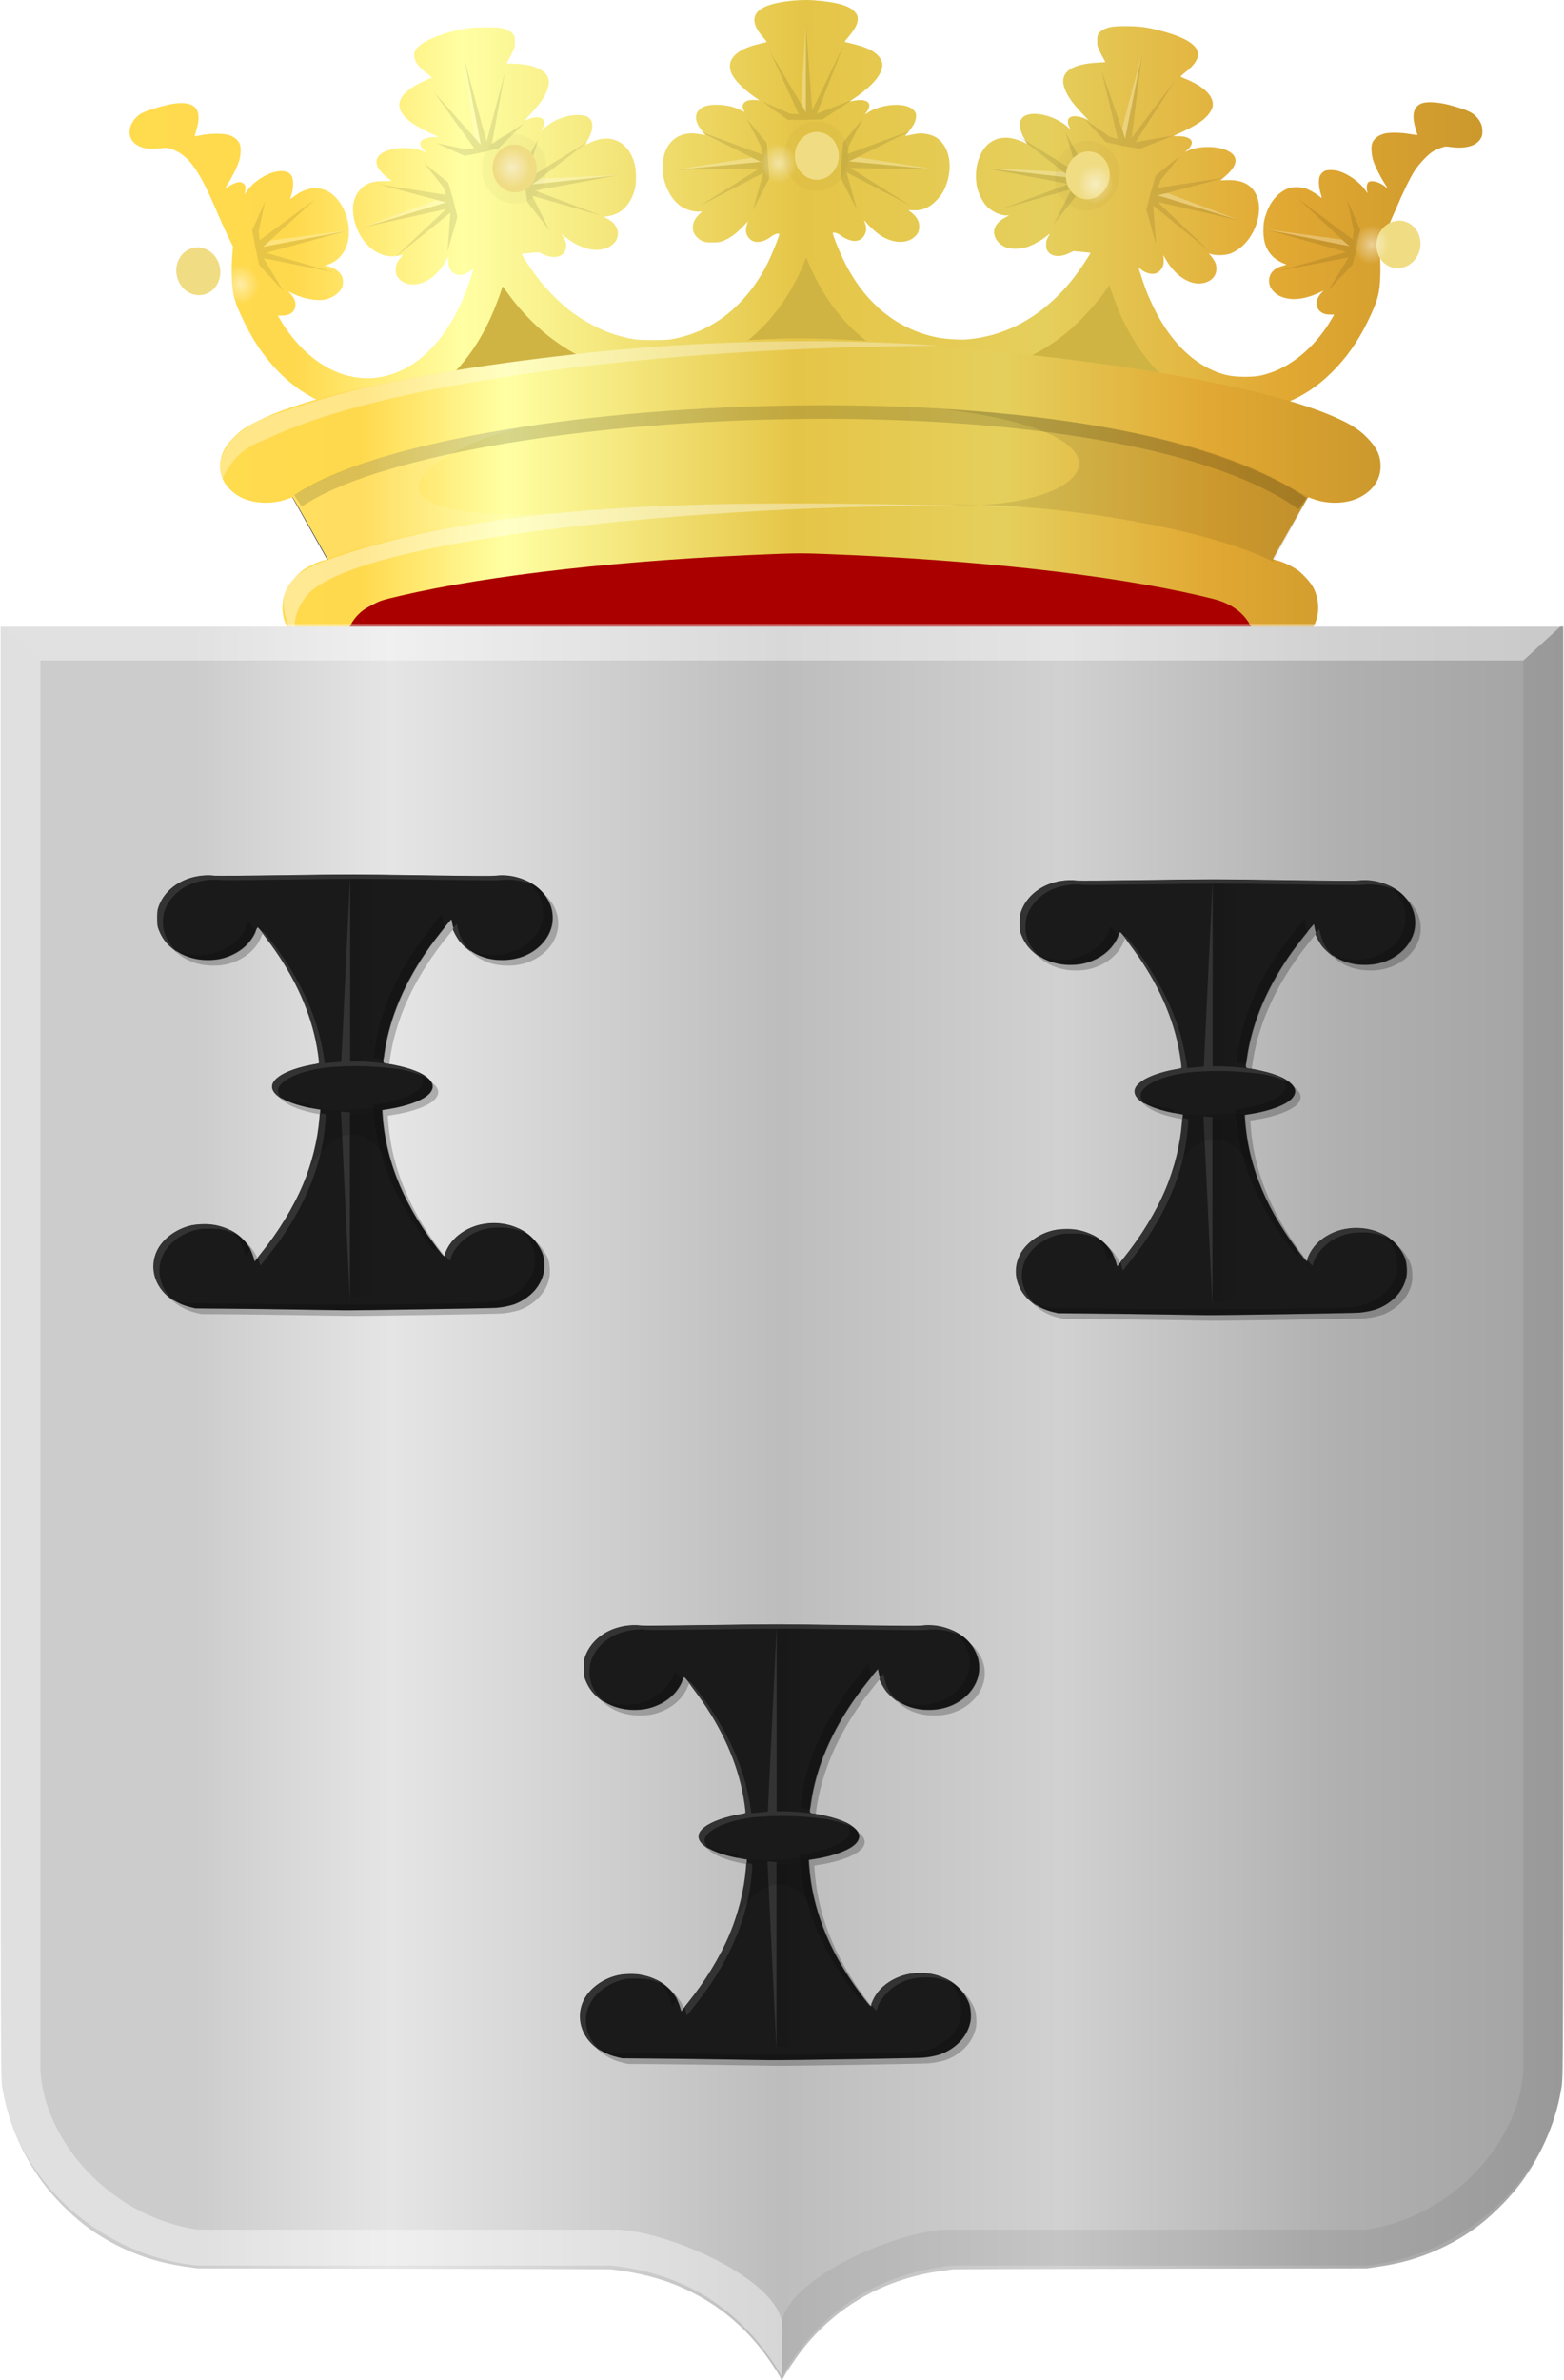 <?xml version="1.0" encoding="UTF-8" standalone="no"?>
<!-- Created with Inkscape (http://www.inkscape.org/) -->

<svg
   xmlns:dc="http://purl.org/dc/elements/1.1/"
   xmlns:cc="http://creativecommons.org/ns#"
   xmlns:rdf="http://www.w3.org/1999/02/22-rdf-syntax-ns#"
   xmlns:svg="http://www.w3.org/2000/svg"
   xmlns="http://www.w3.org/2000/svg"
   xmlns:xlink="http://www.w3.org/1999/xlink"
   xmlns:sodipodi="http://sodipodi.sourceforge.net/DTD/sodipodi-0.dtd"
   xmlns:inkscape="http://www.inkscape.org/namespaces/inkscape"
   width="305.263"
   height="464.277"
   id="svg24103"
   version="1.1"
   inkscape:version="0.48.4 r9939"
   sodipodi:docname="Nieuw document 77">
  <defs
     id="defs24105">
    <linearGradient
       gradientTransform="matrix(1.454,0,0,-1.114,745.693,270.023)"
       inkscape:collect="always"
       xlink:href="#linearGradient12003-3-4-9-5-2-0-8-2-9"
       id="linearGradient12009-5-0-9-5-9-3-8-22-5"
       x1="-328.931"
       y1="-300.14"
       x2="-325.08"
       y2="-300.14"
       gradientUnits="userSpaceOnUse" />
    <linearGradient
       inkscape:collect="always"
       id="linearGradient12003-3-4-9-5-2-0-8-2-9">
      <stop
         style="stop-color:#000000;stop-opacity:1;"
         offset="0"
         id="stop12005-8-0-9-3-7-3-3-0-2" />
      <stop
         style="stop-color:#000000;stop-opacity:0;"
         offset="1"
         id="stop12007-2-7-4-1-9-2-2-0-9" />
    </linearGradient>
    <linearGradient
       gradientTransform="matrix(1.454,0,0,1.114,745.739,893.093)"
       inkscape:collect="always"
       xlink:href="#linearGradient12003-0-0-8-4-1-3-5-3"
       id="linearGradient12009-59-2-8-5-1-9-9-1"
       x1="-328.931"
       y1="-300.14"
       x2="-325.08"
       y2="-300.14"
       gradientUnits="userSpaceOnUse" />
    <linearGradient
       inkscape:collect="always"
       id="linearGradient12003-0-0-8-4-1-3-5-3">
      <stop
         style="stop-color:#000000;stop-opacity:1;"
         offset="0"
         id="stop12005-5-8-8-3-0-3-7-0" />
      <stop
         style="stop-color:#000000;stop-opacity:0;"
         offset="1"
         id="stop12007-1-7-0-1-8-2-3-8" />
    </linearGradient>
    <linearGradient
       gradientTransform="matrix(1.454,0,0,-1.114,830.785,124.699)"
       inkscape:collect="always"
       xlink:href="#linearGradient12003-3-4-9-5-2-0-8-0-9"
       id="linearGradient12009-5-0-9-5-9-3-8-2-1"
       x1="-328.931"
       y1="-300.14"
       x2="-325.08"
       y2="-300.14"
       gradientUnits="userSpaceOnUse" />
    <linearGradient
       inkscape:collect="always"
       id="linearGradient12003-3-4-9-5-2-0-8-0-9">
      <stop
         style="stop-color:#000000;stop-opacity:1;"
         offset="0"
         id="stop12005-8-0-9-3-7-3-3-1-2" />
      <stop
         style="stop-color:#000000;stop-opacity:0;"
         offset="1"
         id="stop12007-2-7-4-1-9-2-2-2-0" />
    </linearGradient>
    <linearGradient
       gradientTransform="matrix(1.454,0,0,1.114,830.83,747.769)"
       inkscape:collect="always"
       xlink:href="#linearGradient12003-0-0-8-4-1-3-3-4"
       id="linearGradient12009-59-2-8-5-1-9-8-2"
       x1="-328.931"
       y1="-300.14"
       x2="-325.08"
       y2="-300.14"
       gradientUnits="userSpaceOnUse" />
    <linearGradient
       inkscape:collect="always"
       id="linearGradient12003-0-0-8-4-1-3-3-4">
      <stop
         style="stop-color:#000000;stop-opacity:1;"
         offset="0"
         id="stop12005-5-8-8-3-0-3-4-7" />
      <stop
         style="stop-color:#000000;stop-opacity:0;"
         offset="1"
         id="stop12007-1-7-0-1-8-2-0-5" />
    </linearGradient>
    <linearGradient
       gradientTransform="matrix(1.454,0,0,-1.114,662.443,123.755)"
       inkscape:collect="always"
       xlink:href="#linearGradient12003-3-4-9-5-2-0-8-1"
       id="linearGradient12009-5-0-9-5-9-3-8-8"
       x1="-328.931"
       y1="-300.14"
       x2="-325.08"
       y2="-300.14"
       gradientUnits="userSpaceOnUse" />
    <linearGradient
       inkscape:collect="always"
       id="linearGradient12003-3-4-9-5-2-0-8-1">
      <stop
         style="stop-color:#000000;stop-opacity:1;"
         offset="0"
         id="stop12005-8-0-9-3-7-3-3-00" />
      <stop
         style="stop-color:#000000;stop-opacity:0;"
         offset="1"
         id="stop12007-2-7-4-1-9-2-2-7" />
    </linearGradient>
    <linearGradient
       gradientTransform="matrix(1.454,0,0,1.114,662.489,746.824)"
       inkscape:collect="always"
       xlink:href="#linearGradient12003-0-0-8-4-1-3-6"
       id="linearGradient12009-59-2-8-5-1-9-1"
       x1="-328.931"
       y1="-300.14"
       x2="-325.08"
       y2="-300.14"
       gradientUnits="userSpaceOnUse" />
    <linearGradient
       inkscape:collect="always"
       id="linearGradient12003-0-0-8-4-1-3-6">
      <stop
         style="stop-color:#000000;stop-opacity:1;"
         offset="0"
         id="stop12005-5-8-8-3-0-3-9" />
      <stop
         style="stop-color:#000000;stop-opacity:0;"
         offset="1"
         id="stop12007-1-7-0-1-8-2-30" />
    </linearGradient>
    <linearGradient
       y2="639.477"
       x2="701.95"
       y1="639.477"
       x1="32.51"
       gradientTransform="matrix(-0.456,0,0,0.439,435.858,235.331)"
       gradientUnits="userSpaceOnUse"
       id="linearGradient23363"
       xlink:href="#linearGradient7822-4-0-7-7-3-8"
       inkscape:collect="always" />
    <linearGradient
       id="linearGradient7822-4-0-7-7-3-8">
      <stop
         id="stop7824-0-9-3-5-3-7"
         offset="0"
         style="stop-color:#a3a3a3;stop-opacity:1;" />
      <stop
         id="stop7826-7-8-0-0-4-2"
         offset="0.143"
         style="stop-color:#b0b0b0;stop-opacity:1;" />
      <stop
         style="stop-color:#d1d1d1;stop-opacity:1;"
         offset="0.321"
         id="stop7828-9-9-7-5-1-8" />
      <stop
         id="stop7830-0-1-6-9-1-9"
         offset="0.5"
         style="stop-color:#bdbdbd;stop-opacity:1;" />
      <stop
         style="stop-color:#e5e5e5;stop-opacity:1;"
         offset="0.75"
         id="stop7832-8-7-4-0-3-2" />
      <stop
         id="stop7834-1-3-2-9-8-3"
         offset="0.875"
         style="stop-color:#cccccc;stop-opacity:1;" />
      <stop
         style="stop-color:#cccccc;stop-opacity:1;"
         offset="1"
         id="stop7836-4-3-1-3-7-0" />
    </linearGradient>
    <radialGradient
       inkscape:collect="always"
       xlink:href="#linearGradient22735-1-3-1"
       id="radialGradient22741-3-4-6"
       cx="10979.601"
       cy="3010.45"
       fx="10979.601"
       fy="3010.45"
       r="36.062"
       gradientTransform="matrix(1,0,0,1.069,0,-206.599)"
       gradientUnits="userSpaceOnUse" />
    <linearGradient
       inkscape:collect="always"
       id="linearGradient22735-1-3-1">
      <stop
         style="stop-color:#ffffff;stop-opacity:1;"
         offset="0"
         id="stop22737-3-9-7" />
      <stop
         style="stop-color:#ffffff;stop-opacity:0;"
         offset="1"
         id="stop22739-5-2-3" />
    </linearGradient>
    <radialGradient
       inkscape:collect="always"
       xlink:href="#linearGradient22735-1-8-6"
       id="radialGradient22741-3-8-0"
       cx="10979.601"
       cy="3010.45"
       fx="10979.601"
       fy="3010.45"
       r="36.062"
       gradientTransform="matrix(1,0,0,1.069,0,-206.599)"
       gradientUnits="userSpaceOnUse" />
    <linearGradient
       inkscape:collect="always"
       id="linearGradient22735-1-8-6">
      <stop
         style="stop-color:#ffffff;stop-opacity:1;"
         offset="0"
         id="stop22737-3-1-0" />
      <stop
         style="stop-color:#ffffff;stop-opacity:0;"
         offset="1"
         id="stop22739-5-9-2" />
    </linearGradient>
    <radialGradient
       inkscape:collect="always"
       xlink:href="#linearGradient22735-4-6"
       id="radialGradient22741-74-5"
       cx="10979.601"
       cy="3010.45"
       fx="10979.601"
       fy="3010.45"
       r="36.062"
       gradientTransform="matrix(1,0,0,1.069,0,-206.599)"
       gradientUnits="userSpaceOnUse" />
    <linearGradient
       inkscape:collect="always"
       id="linearGradient22735-4-6">
      <stop
         style="stop-color:#ffffff;stop-opacity:1;"
         offset="0"
         id="stop22737-90-0" />
      <stop
         style="stop-color:#ffffff;stop-opacity:0;"
         offset="1"
         id="stop22739-6-7" />
    </linearGradient>
    <filter
       color-interpolation-filters="sRGB"
       inkscape:collect="always"
       id="filter22711-1-2"
       x="-0.247"
       width="1.494"
       y="-0.234"
       height="1.467">
      <feGaussianBlur
         inkscape:collect="always"
         stdDeviation="10.9"
         id="feGaussianBlur22713-19-0" />
    </filter>
    <radialGradient
       inkscape:collect="always"
       xlink:href="#linearGradient22735-8-5"
       id="radialGradient22741-7-9"
       cx="10979.601"
       cy="3010.45"
       fx="10979.601"
       fy="3010.45"
       r="36.062"
       gradientTransform="matrix(1,0,0,1.069,0,-206.599)"
       gradientUnits="userSpaceOnUse" />
    <linearGradient
       inkscape:collect="always"
       id="linearGradient22735-8-5">
      <stop
         style="stop-color:#ffffff;stop-opacity:1;"
         offset="0"
         id="stop22737-9-4" />
      <stop
         style="stop-color:#ffffff;stop-opacity:0;"
         offset="1"
         id="stop22739-7-3" />
    </linearGradient>
    <filter
       color-interpolation-filters="sRGB"
       inkscape:collect="always"
       id="filter22711-7-2"
       x="-0.247"
       width="1.494"
       y="-0.234"
       height="1.467">
      <feGaussianBlur
         inkscape:collect="always"
         stdDeviation="10.9"
         id="feGaussianBlur22713-1-5" />
    </filter>
    <radialGradient
       inkscape:collect="always"
       xlink:href="#linearGradient22735-0"
       id="radialGradient22741-6"
       cx="10979.601"
       cy="3010.45"
       fx="10979.601"
       fy="3010.45"
       r="36.062"
       gradientTransform="matrix(1,0,0,1.069,0,-206.599)"
       gradientUnits="userSpaceOnUse" />
    <linearGradient
       inkscape:collect="always"
       id="linearGradient22735-0">
      <stop
         style="stop-color:#ffffff;stop-opacity:1;"
         offset="0"
         id="stop22737-8" />
      <stop
         style="stop-color:#ffffff;stop-opacity:0;"
         offset="1"
         id="stop22739-8" />
    </linearGradient>
    <filter
       color-interpolation-filters="sRGB"
       inkscape:collect="always"
       id="filter22711-15"
       x="-0.247"
       width="1.494"
       y="-0.234"
       height="1.467">
      <feGaussianBlur
         inkscape:collect="always"
         stdDeviation="10.9"
         id="feGaussianBlur22713-7" />
    </filter>
    <linearGradient
       inkscape:collect="always"
       xlink:href="#linearGradient7293-4-5-5-3-1-0-7"
       id="linearGradient22957-5"
       x1="31803.088"
       y1="12811.652"
       x2="37767.727"
       y2="12811.652"
       gradientUnits="userSpaceOnUse"
       gradientTransform="matrix(-0.038,0,0,0.04,1593.159,-183.929)" />
    <linearGradient
       id="linearGradient7293-4-5-5-3-1-0-7">
      <stop
         style="stop-color:#cc992d;stop-opacity:1;"
         offset="0"
         id="stop5392-3-6-1-7-9-9" />
      <stop
         style="stop-color:#e1a832;stop-opacity:1;"
         offset="0.143"
         id="stop7305-6-3-4-7-4-2" />
      <stop
         id="stop8194-1-0-7-8-2-4-3"
         offset="0.321"
         style="stop-color:#e5cf5c;stop-opacity:1;" />
      <stop
         style="stop-color:#e5c547;stop-opacity:1;"
         offset="0.5"
         id="stop7301-0-2-2-9-13-3-7" />
      <stop
         id="stop7303-5-9-4-8-1-5-2"
         offset="0.75"
         style="stop-color:#ffffa3;stop-opacity:1;" />
      <stop
         style="stop-color:#ffd94d;stop-opacity:1;"
         offset="0.875"
         id="stop7526-6-9-6-4-31-8-7" />
      <stop
         id="stop7297-8-3-4-5-4-9"
         offset="1"
         style="stop-color:#ffdb4e;stop-opacity:1;" />
    </linearGradient>
    <linearGradient
       inkscape:collect="always"
       xlink:href="#linearGradient7293-4-5-5-3-1-0-7"
       id="linearGradient22611-3"
       x1="31338.188"
       y1="11312.7"
       x2="38291.203"
       y2="11312.7"
       gradientUnits="userSpaceOnUse"
       gradientTransform="matrix(-0.038,0,0,0.04,1595.383,-183.929)" />
    <linearGradient
       id="linearGradient24007">
      <stop
         style="stop-color:#cc992d;stop-opacity:1;"
         offset="0"
         id="stop24009" />
      <stop
         style="stop-color:#e1a832;stop-opacity:1;"
         offset="0.143"
         id="stop24011" />
      <stop
         id="stop24013"
         offset="0.321"
         style="stop-color:#e5cf5c;stop-opacity:1;" />
      <stop
         style="stop-color:#e5c547;stop-opacity:1;"
         offset="0.5"
         id="stop24015" />
      <stop
         id="stop24017"
         offset="0.75"
         style="stop-color:#ffffa3;stop-opacity:1;" />
      <stop
         style="stop-color:#ffd94d;stop-opacity:1;"
         offset="0.875"
         id="stop24019" />
      <stop
         id="stop24021"
         offset="1"
         style="stop-color:#ffdb4e;stop-opacity:1;" />
    </linearGradient>
  </defs>
  <sodipodi:namedview
     id="base"
     pagecolor="#ffffff"
     bordercolor="#666666"
     borderopacity="1.0"
     inkscape:pageopacity="0.0"
     inkscape:pageshadow="2"
     inkscape:zoom="0.98994949"
     inkscape:cx="453.52242"
     inkscape:cy="152.70928"
     inkscape:document-units="px"
     inkscape:current-layer="layer1"
     showgrid="false"
     fit-margin-top="0"
     fit-margin-left="0"
     fit-margin-right="0"
     fit-margin-bottom="0"
     inkscape:window-width="1600"
     inkscape:window-height="837"
     inkscape:window-x="-8"
     inkscape:window-y="-8"
     inkscape:window-maximized="1" />
  <g
     inkscape:label="Laag 1"
     inkscape:groupmode="layer"
     id="layer1"
     transform="translate(-115.944,-223.081)">
    <path
       style="fill:#cfb444;fill-opacity:1;stroke:none"
       d="m 195.803,302.787 17.469,-25.735 c 23.213,22.042 43.393,20.849 60.335,-5.147 17.003,24.866 37.16,26.261 60.434,4.461 l 14.613,25.048 z"
       id="path22959"
       inkscape:connector-curvature="0"
       sodipodi:nodetypes="cccccc" />
    <path
       sodipodi:type="arc"
       style="fill:#aa0000;fill-opacity:1;stroke:none"
       id="path22961"
       sodipodi:cx="10940.356"
       sodipodi:cy="3827.865"
       sodipodi:rx="760.84686"
       sodipodi:ry="158.39192"
       d="m 11701.203,3827.865 c 0,87.477 -340.642,158.392 -760.847,158.392 -420.204,0 -760.846,-70.915 -760.846,-158.392 0,-87.478 340.642,-158.392 760.846,-158.392 420.205,0 760.847,70.914 760.847,158.392 z"
       transform="matrix(0.122,0,0,0.131,-1060.555,-152.35)" />
    <path
       style="fill:none;stroke:#000000;stroke-width:0.12px;stroke-linecap:butt;stroke-linejoin:miter;stroke-opacity:1"
       d="m 173.053,320.054 6.889,12.253 c 25.417,-15.232 65.755,5.007 42.461,-26.265 -14.366,-0.8 -38.214,6.398 -49.35,14.012 z"
       id="path22471"
       inkscape:connector-curvature="0"
       sodipodi:nodetypes="cccc" />
    <path
       style="fill:url(#linearGradient22611-3);fill-opacity:1"
       d="m 186.031,303.365 c -7.739,-0.652 -14.801,-5.254 -19.89,-12.96 -1.069,-1.619 -2.016,-3.354 -3.112,-5.702 -1.393,-2.985 -1.731,-4.367 -1.842,-7.535 -0.043,-1.258 -0.013,-2.847 0.075,-4.036 l 0.147,-1.96 -1.014,-2.091 c -0.558,-1.15 -1.477,-3.182 -2.042,-4.517 -3.409,-8.048 -5.399,-10.933 -8.436,-12.227 -1.062,-0.453 -1.372,-0.487 -2.898,-0.319 -2.325,0.255 -3.841,-0.085 -4.924,-1.105 -1.236,-1.164 -1.136,-3.17 0.237,-4.722 0.694,-0.784 1.298,-1.143 2.723,-1.618 3.598,-1.199 5.832,-1.594 7.353,-1.301 2.278,0.439 2.827,2.107 1.791,5.44 -0.157,0.506 -0.272,0.934 -0.256,0.951 0.016,0.017 0.616,-0.081 1.331,-0.218 1.933,-0.37 4.23,-0.372 5.379,-0.008 1.044,0.333 1.806,0.98 2.109,1.794 0.26,0.694 0.169,2.34 -0.185,3.384 -0.365,1.072 -1.194,2.755 -2.002,4.064 -0.392,0.634 -0.694,1.172 -0.671,1.195 0.019,0.024 0.218,-0.093 0.435,-0.259 0.546,-0.419 1.274,-0.778 1.903,-0.94 0.434,-0.111 0.613,-0.102 0.967,0.049 0.661,0.282 0.774,0.773 0.494,2.138 -0.034,0.167 -0.026,0.222 0.016,0.121 0.182,-0.415 1.009,-1.451 1.545,-1.935 2.874,-2.596 6.569,-3.423 7.57,-1.694 0.472,0.816 0.431,2.494 -0.097,3.982 -0.105,0.294 -0.173,0.552 -0.152,0.573 0.022,0.021 0.355,-0.208 0.743,-0.508 2.838,-2.198 5.886,-2.147 8.088,0.137 1.29,1.338 2.134,3.094 2.491,5.183 0.638,3.73 -0.9,6.913 -3.824,7.918 l -0.775,0.267 0.442,0.084 c 1.312,0.252 2.455,1.002 2.909,1.911 0.297,0.594 0.318,1.573 0.05,2.233 -0.434,1.064 -1.798,2.052 -3.262,2.363 -1.649,0.351 -4.168,-0.096 -6.302,-1.118 l -1.01,-0.483 0.502,0.507 c 0.623,0.63 0.983,1.37 0.983,2.023 0,1.404 -0.959,2.214 -2.62,2.214 l -0.818,0 0.354,0.613 c 2.964,5.135 7.269,9.025 11.792,10.655 4.113,1.482 8.249,1.238 12.275,-0.723 5.822,-2.837 10.646,-9.47 13.373,-18.386 l 0.414,-1.351 -0.592,0.457 c -0.635,0.491 -1.55,0.851 -2.152,0.847 -0.448,0 -1.245,-0.36 -1.526,-0.682 -0.112,-0.129 -0.319,-0.501 -0.46,-0.827 -0.206,-0.476 -0.245,-0.744 -0.196,-1.363 l 0.06,-0.77 -0.525,0.87 c -1.165,1.93 -2.42,3.204 -3.902,3.96 -1.886,0.962 -3.974,0.816 -5.152,-0.359 -0.588,-0.587 -0.777,-1.038 -0.777,-1.858 0,-0.892 0.293,-1.59 1.013,-2.42 0.345,-0.398 0.441,-0.569 0.284,-0.507 -0.131,0.051 -0.652,0.155 -1.158,0.231 -3.908,0.584 -7.764,-3.116 -8.406,-8.063 -0.249,-1.925 0.187,-3.598 1.251,-4.799 1.148,-1.296 2.444,-1.775 4.775,-1.766 l 1.451,0.004 -0.87,-0.701 c -2.282,-1.838 -2.698,-3.405 -1.22,-4.593 1.656,-1.33 5.881,-1.57 8.382,-0.476 l 0.545,0.238 -0.561,-0.549 c -1.365,-1.337 -0.636,-2.347 1.798,-2.494 l 1.138,-0.068 -0.594,-0.229 c -1.102,-0.425 -3.438,-1.635 -4.317,-2.236 -3.085,-2.108 -3.611,-4.083 -1.624,-6.097 0.806,-0.817 2.339,-1.764 3.945,-2.438 0.674,-0.283 1.222,-0.544 1.219,-0.58 0,-0.037 -0.436,-0.394 -0.963,-0.794 -1.718,-1.305 -2.468,-2.365 -2.473,-3.494 0,-0.736 0.184,-1.103 0.923,-1.809 1.427,-1.363 6.04,-3.042 9.645,-3.509 1.685,-0.218 5.675,-0.217 6.532,0 1.02,0.261 1.87,0.717 2.228,1.198 0.296,0.397 0.326,0.53 0.326,1.477 0,0.923 -0.043,1.134 -0.387,1.876 -0.214,0.46 -0.574,1.15 -0.802,1.533 -0.228,0.383 -0.414,0.73 -0.414,0.771 0,0.041 0.521,0.075 1.158,0.076 3.152,0 5.759,0.867 6.633,2.201 0.651,0.993 0.612,1.958 -0.144,3.586 -0.52,1.12 -1.383,2.286 -2.96,4.002 -1.226,1.334 -1.245,1.364 -0.746,1.146 1.401,-0.61 2.678,-0.644 3.151,-0.083 0.349,0.415 0.341,0.817 -0.034,1.643 l -0.303,0.667 0.512,-0.499 c 1.639,-1.596 4.241,-2.645 6.569,-2.649 1.385,0 2.099,0.25 2.554,0.903 0.59,0.847 0.362,2.415 -0.583,4.003 -0.258,0.434 -0.423,0.805 -0.368,0.826 0.056,0.021 0.359,-0.095 0.674,-0.256 3.999,-2.046 7.616,-0.417 8.848,3.985 0.354,1.265 0.382,3.812 0.055,5.022 -0.815,3.011 -2.614,4.828 -5.198,5.248 l -0.881,0.143 0.657,0.337 c 0.945,0.485 1.483,0.984 1.834,1.703 0.945,1.937 -0.479,3.959 -3.051,4.331 -2.059,0.298 -4.448,-0.532 -6.872,-2.388 l -0.788,-0.603 0.327,0.501 c 0.467,0.716 0.637,1.343 0.555,2.048 -0.226,1.95 -2.453,2.493 -4.84,1.181 -0.402,-0.221 -0.525,-0.227 -2.108,-0.095 -0.925,0.077 -1.681,0.184 -1.681,0.238 0,0.347 2.206,3.585 3.746,5.501 1.194,1.485 3.522,3.814 5.068,5.07 3.151,2.563 7.024,4.576 10.544,5.482 2.488,0.64 3.209,0.723 6.296,0.718 2.692,-0.004 3.023,-0.029 4.423,-0.33 4.232,-0.91 8.018,-2.845 11.196,-5.723 2.833,-2.566 5.1,-5.642 6.888,-9.345 0.844,-1.748 2.079,-4.859 2.079,-5.237 0,-0.301 -0.915,-0.063 -1.495,0.39 -1.683,1.312 -3.436,1.478 -4.376,0.415 -0.669,-0.756 -0.815,-1.653 -0.442,-2.722 l 0.211,-0.607 -1.135,1.168 c -1.248,1.283 -2.425,2.127 -3.658,2.622 -0.7,0.281 -0.979,0.324 -2.169,0.329 -1.147,0.004 -1.453,-0.037 -1.906,-0.249 -2.243,-1.06 -2.563,-3.418 -0.705,-5.193 0.326,-0.311 0.592,-0.577 0.593,-0.592 0,-0.012 -0.281,-0.008 -0.625,0.017 -0.817,0.052 -2.043,-0.246 -2.968,-0.721 -2.862,-1.47 -4.716,-6.047 -3.948,-9.748 0.754,-3.631 3.549,-5.411 7.244,-4.612 0.457,0.099 0.876,0.18 0.929,0.18 0.055,0 -0.165,-0.302 -0.487,-0.672 -1.384,-1.586 -1.695,-3.128 -0.835,-4.129 0.696,-0.81 1.705,-1.14 3.488,-1.142 1.798,0 3.407,0.359 4.828,1.084 l 0.682,0.348 -0.176,-0.347 c -0.651,-1.287 0.358,-2.185 2.255,-2.007 l 0.828,0.077 -0.887,-0.624 c -2.209,-1.554 -3.895,-3.246 -4.514,-4.529 -1.264,-2.621 0.643,-4.748 5.241,-5.846 0.745,-0.178 1.427,-0.344 1.515,-0.369 0.103,-0.029 -0.087,-0.319 -0.523,-0.799 -2.784,-3.072 -2.37,-5.321 1.192,-6.473 2.165,-0.699 5.857,-1.093 8.463,-0.902 4.279,0.313 6.693,0.932 7.869,2.017 0.615,0.567 0.834,0.991 0.834,1.614 0,1.016 -0.551,2.027 -2.116,3.883 -0.497,0.589 -0.504,0.61 -0.238,0.669 3.416,0.758 4.934,1.352 6.07,2.376 1.504,1.355 1.435,2.898 -0.222,4.978 -0.845,1.061 -2.705,2.637 -4.415,3.741 -0.617,0.398 -0.806,0.596 -0.428,0.448 0.107,-0.042 0.573,-0.132 1.035,-0.198 1.5,-0.217 2.57,0.194 2.57,0.988 0,0.412 -0.265,1.008 -0.629,1.415 -0.305,0.34 -0.17,0.352 0.281,0.024 1.06,-0.771 3.163,-1.42 4.962,-1.532 2.052,-0.127 3.646,0.356 4.271,1.296 0.24,0.361 0.274,0.528 0.224,1.113 -0.074,0.867 -0.484,1.651 -1.495,2.862 -0.423,0.506 -0.666,0.878 -0.539,0.826 0.477,-0.196 2.391,-0.552 2.96,-0.552 0.873,0 2.122,0.303 2.794,0.677 2.609,1.451 3.556,5.265 2.262,9.117 -0.467,1.39 -0.988,2.242 -2.027,3.313 -1.39,1.435 -2.731,1.994 -4.579,1.911 l -0.89,-0.041 0.329,0.243 c 1.246,0.921 1.812,1.821 1.814,2.885 0,0.856 -0.198,1.374 -0.745,1.933 -1.487,1.519 -4.182,1.508 -6.663,-0.029 -0.844,-0.523 -2.059,-1.592 -2.822,-2.485 -0.342,-0.4 -0.579,-0.619 -0.526,-0.485 0.508,1.282 0.529,1.869 0.098,2.734 -0.795,1.592 -2.672,1.614 -4.78,0.057 -0.561,-0.414 -1.426,-0.624 -1.426,-0.345 0,0.392 1.18,3.343 2.079,5.198 3.999,8.257 10.221,13.438 18.125,15.095 1.465,0.307 4.391,0.531 5.688,0.436 8.202,-0.603 15.462,-4.767 21.25,-12.189 0.962,-1.234 3.098,-4.426 3.098,-4.631 0,-0.132 0.209,-0.097 -1.663,-0.272 l -1.603,-0.15 -0.855,0.402 c -1.847,0.868 -3.441,0.708 -4.198,-0.422 -0.237,-0.354 -0.291,-0.584 -0.291,-1.232 0,-0.672 0.06,-0.905 0.382,-1.485 l 0.381,-0.689 -0.857,0.66 c -1.064,0.82 -2.596,1.636 -3.767,2.007 -1.181,0.375 -2.968,0.398 -3.889,0.05 -1.892,-0.715 -2.862,-2.496 -2.184,-4.009 0.295,-0.66 1.043,-1.369 1.941,-1.84 l 0.747,-0.392 -0.552,-0.008 c -1.299,-0.012 -3.026,-0.882 -3.998,-2.01 -0.598,-0.693 -1.368,-2.24 -1.631,-3.273 -0.32,-1.261 -0.353,-3.102 -0.078,-4.454 0.862,-4.237 3.81,-6.238 7.558,-5.128 0.566,0.168 1.294,0.442 1.617,0.608 0.323,0.167 0.587,0.282 0.587,0.255 0,-0.029 -0.215,-0.424 -0.478,-0.882 -0.536,-0.932 -0.948,-2.154 -0.948,-2.809 0,-0.656 0.404,-1.395 0.925,-1.694 1.923,-1.104 6.162,0 8.587,2.239 l 0.435,0.401 -0.228,-0.471 c -0.543,-1.12 -0.371,-1.84 0.496,-2.078 0.602,-0.166 1.698,0.017 2.599,0.434 l 0.641,0.297 -1.294,-1.366 c -2.072,-2.188 -3.162,-3.842 -3.55,-5.391 -0.67,-2.672 1.62,-4.229 6.602,-4.486 0.843,-0.043 1.533,-0.097 1.533,-0.119 0,-0.021 -0.157,-0.3 -0.348,-0.618 -0.192,-0.318 -0.553,-1.015 -0.802,-1.549 -0.416,-0.889 -0.454,-1.057 -0.454,-2.002 0,-1.218 0.202,-1.597 1.124,-2.109 1.007,-0.56 1.988,-0.727 4.28,-0.73 2.695,0 4.229,0.188 6.733,0.841 3.324,0.866 5.437,1.769 6.563,2.803 0.69,0.633 0.956,1.168 0.956,1.916 0,1.045 -0.853,2.214 -2.588,3.548 -0.481,0.37 -0.831,0.713 -0.776,0.761 0.054,0.048 0.419,0.215 0.811,0.37 4.333,1.714 6.326,4.133 5.127,6.223 -0.976,1.701 -2.672,2.861 -7.058,4.825 -0.371,0.166 -0.343,0.173 0.713,0.182 1.575,0.012 2.57,0.492 2.58,1.24 0.006,0.427 -0.295,0.925 -0.853,1.413 l -0.506,0.443 0.667,-0.302 c 2.032,-0.918 5.621,-0.919 7.583,0 2.459,1.149 2.155,3.036 -0.876,5.448 l -0.457,0.364 1.362,-0.037 c 2.898,-0.08 4.74,0.87 5.681,2.927 1.48,3.236 -0.287,8.412 -3.633,10.639 -0.412,0.275 -1.035,0.612 -1.383,0.75 -0.86,0.34 -2.646,0.432 -3.569,0.184 l -0.68,-0.183 0.459,0.564 c 0.735,0.902 1.008,1.549 1.008,2.383 0,1.499 -1.034,2.571 -2.756,2.857 -2.451,0.408 -5.297,-1.452 -7.133,-4.661 l -0.472,-0.825 0.062,0.708 c 0.035,0.389 0,0.941 -0.075,1.225 -0.164,0.621 -0.751,1.338 -1.279,1.563 -0.875,0.374 -2.161,0.067 -3.094,-0.738 -0.25,-0.216 -0.386,-0.274 -0.386,-0.166 0,0.21 0.901,2.933 1.477,4.464 0.239,0.634 0.857,2.026 1.374,3.093 2.743,5.662 6.48,9.812 10.758,11.947 2.426,1.211 4.232,1.633 6.999,1.637 2.218,0 3.19,-0.149 5.097,-0.798 4.675,-1.591 9.142,-5.573 12.099,-10.785 l 0.31,-0.546 -0.859,-0.012 c -0.895,-0.017 -1.429,-0.205 -1.959,-0.698 -0.913,-0.848 -0.778,-2.362 0.315,-3.51 l 0.439,-0.461 -0.905,0.421 c -2.786,1.295 -5.268,1.568 -7.279,0.8 -1.449,-0.554 -2.45,-1.794 -2.461,-3.052 -0.013,-1.514 0.915,-2.54 2.747,-3.032 0.622,-0.167 0.719,-0.224 0.499,-0.29 -0.804,-0.241 -1.993,-0.954 -2.559,-1.535 -1.252,-1.284 -1.796,-2.785 -1.795,-4.946 0,-1.516 0.127,-2.223 0.656,-3.677 0.811,-2.227 2.343,-3.919 4.207,-4.644 0.76,-0.295 2.346,-0.302 3.255,-0.012 0.797,0.254 2.046,0.945 2.72,1.506 0.281,0.234 0.529,0.406 0.55,0.381 0.019,-0.024 -0.091,-0.481 -0.25,-1.014 -0.321,-1.08 -0.396,-2.42 -0.173,-3.109 0.16,-0.496 0.639,-1.004 1.121,-1.19 0.494,-0.19 1.791,-0.157 2.557,0.067 2.011,0.586 4.328,2.275 5.391,3.929 0.193,0.3 0.322,0.437 0.286,0.303 -0.272,-1.022 -0.158,-1.884 0.281,-2.124 0.639,-0.349 2.096,0.061 3.104,0.875 0.336,0.271 0.565,0.417 0.511,0.325 -0.055,-0.093 -0.35,-0.56 -0.655,-1.04 -0.76,-1.193 -1.734,-3.156 -2.087,-4.204 -0.348,-1.036 -0.485,-2.595 -0.291,-3.32 0.259,-0.969 1.196,-1.744 2.488,-2.054 1.013,-0.244 3.203,-0.205 4.883,0.086 0.798,0.138 1.471,0.231 1.495,0.207 0.022,-0.024 -0.114,-0.546 -0.307,-1.158 -0.88,-2.796 -0.447,-4.497 1.29,-5.07 1.015,-0.335 3.202,-0.187 5.247,0.356 3.434,0.911 4.655,1.474 5.513,2.543 0.674,0.839 0.953,1.59 0.957,2.567 0,0.713 -0.05,0.941 -0.326,1.422 -0.837,1.455 -2.9,2.054 -5.783,1.678 -1.118,-0.146 -1.18,-0.141 -2.014,0.156 -0.474,0.168 -1.164,0.487 -1.534,0.709 -0.957,0.573 -2.683,2.385 -3.561,3.739 -0.884,1.364 -2.336,4.338 -3.759,7.703 -0.565,1.334 -1.509,3.429 -2.099,4.654 l -1.073,2.227 0.146,1.945 c 0.088,1.173 0.117,2.768 0.074,4.02 -0.11,3.142 -0.443,4.518 -1.821,7.535 -1.931,4.223 -3.971,7.356 -6.707,10.3 -5.132,5.522 -11.401,8.45 -18.074,8.44 -11.301,-0.017 -21.158,-8.95 -25.951,-23.522 l -0.326,-0.99 -0.643,0.944 c -1.745,2.565 -5.149,6.26 -7.666,8.324 -7.763,6.363 -17.077,9.04 -26.023,7.479 -8.389,-1.464 -15.685,-6.465 -20.793,-14.252 -1.442,-2.198 -3.038,-5.26 -3.776,-7.246 -0.226,-0.61 -0.348,-0.649 -0.469,-0.153 -0.042,0.168 -0.413,1.057 -0.826,1.974 -4.775,10.614 -13.018,17.656 -23.102,19.735 -4.182,0.862 -9.226,0.705 -13.548,-0.421 -7.842,-2.045 -15.224,-7.35 -20.592,-14.799 -0.457,-0.634 -0.872,-1.201 -0.923,-1.26 -0.051,-0.059 -0.184,0.214 -0.295,0.607 -0.288,1.018 -1.344,3.754 -2.07,5.364 -3.355,7.442 -8.351,13.091 -14.152,16.004 -3.712,1.864 -7.762,2.696 -11.563,2.376 z"
       id="path22441"
       inkscape:connector-curvature="0" />
    <path
       style="fill:url(#linearGradient22957-5);fill-opacity:1"
       d="m 187.172,355.821 c -8.129,-2.898 -13.399,-6.633 -15.372,-10.892 -1.079,-2.331 -0.936,-5.262 0.368,-7.489 0.522,-0.892 1.975,-2.466 2.897,-3.138 0.984,-0.716 2.778,-1.574 3.919,-1.872 0.508,-0.133 0.934,-0.254 0.947,-0.271 0.026,-0.033 -6.437,-11.423 -6.715,-11.833 l -0.178,-0.262 -0.95,0.346 c -3.078,1.12 -6.769,0.954 -9.319,-0.419 -1.73,-0.932 -3.039,-2.403 -3.59,-4.036 -0.563,-1.668 -0.3,-3.721 0.702,-5.48 0.653,-1.147 2.686,-3.182 3.975,-3.98 5.974,-3.699 18.019,-7.187 35.293,-10.22 20.143,-3.537 46.549,-6.246 69.709,-7.154 4.101,-0.161 10.817,0.079 20.578,0.735 37.438,2.515 70.778,7.952 85.521,13.948 4.022,1.636 6.039,2.831 7.774,4.606 1.949,1.995 2.672,3.523 2.671,5.644 0,2.469 -1.391,4.605 -3.864,5.937 -2.55,1.373 -6.241,1.539 -9.319,0.419 l -0.95,-0.346 -0.178,0.262 c -0.279,0.41 -6.742,11.799 -6.716,11.833 0.013,0.017 0.439,0.138 0.947,0.271 1.141,0.298 2.936,1.156 3.919,1.872 0.922,0.672 2.375,2.246 2.897,3.138 0.981,1.676 1.337,3.916 0.925,5.811 -1.035,4.753 -6.735,9.303 -15.563,12.426 -0.955,0.338 -1.098,0.358 -0.603,0.085 2.204,-1.216 3.755,-3.808 3.932,-6.571 0.218,-3.416 -1.711,-6.503 -5.119,-8.193 -1.415,-0.702 -2.089,-0.912 -5.463,-1.699 -17.509,-4.084 -43.967,-7.035 -73.043,-8.147 -4.616,-0.176 -5.482,-0.176 -10.098,0 -29.077,1.111 -55.535,4.062 -73.043,8.147 -3.375,0.787 -4.048,0.996 -5.463,1.699 -3.408,1.69 -5.337,4.778 -5.119,8.193 0.176,2.763 1.728,5.355 3.932,6.571 0.403,0.222 0.294,0.249 -0.237,0.06 z"
       id="path22469"
       inkscape:connector-curvature="0" />
    <path
       style="fill:#ffffff;fill-opacity:0.392;stroke:none"
       d="m 315.757,322.056 c -46.99,-1.855 -131.292,4.88 -140.287,17.636 -1.974,2.799 -2.796,5.615 -1.032,9.4 -5.489,-8.665 -3.942,-13.61 5.543,-16.813 36.719,-13.067 88.801,-11.399 135.777,-10.223 z"
       id="path22473"
       inkscape:connector-curvature="0"
       sodipodi:nodetypes="csccc" />
    <path
       style="fill:#ffffff;fill-opacity:0.33;stroke:none"
       d="m 159.216,316.839 c 1.478,-3.417 3.737,-6.408 8.552,-8.007 22.629,-11.086 76.088,-17.998 131.361,-18.318 -18.157,-1.273 -36.694,-1.125 -54.978,0.19 -17.693,1.273 -35.148,3.64 -51.792,6.872 -9.411,1.828 -18.042,4.612 -25.9,7.423 -5.358,2.944 -8.582,6.615 -7.243,11.84 z"
       id="path22475"
       inkscape:connector-curvature="0"
       sodipodi:nodetypes="cccsscc" />
    <path
       style="fill:none;stroke:#000000;stroke-width:2.653;stroke-linecap:butt;stroke-linejoin:miter;stroke-miterlimit:4;stroke-opacity:0.16;stroke-dasharray:none"
       d="m 174.102,320.784 c 29.091,-19.742 158.089,-26.45 196.053,0.544"
       id="path22477"
       inkscape:connector-curvature="0"
       sodipodi:nodetypes="cc" />
    <path
       style="fill:#ffffff;fill-opacity:0.108;stroke:none"
       d="m 172.674,320.098 7.055,12.009 c 16.277,-5.693 34.339,-8.068 46.779,-8.921 -46.308,2.302 -27.507,-12.687 -8.063,-16.899 -16.957,2.784 -33.445,6.071 -45.771,13.811 z"
       id="path22479"
       inkscape:connector-curvature="0"
       sodipodi:nodetypes="ccccc" />
    <path
       style="fill:#000000;fill-opacity:0.09;stroke:none"
       d="m 300.645,302.941 c 41.246,5.28 26.922,20.066 0.609,18.529 22.655,-0.202 51.007,5.028 63.156,11.152 l 6.887,-12.524 c -19.574,-11.573 -44.445,-15.392 -70.683,-17.209 z"
       id="path22481"
       inkscape:connector-curvature="0"
       sodipodi:nodetypes="cccccc" />
    <path
       style="fill:#000000;fill-opacity:0.094;stroke:none"
       d="m 264.745,242.898 4.988,3.579 3.504,0 3.266,-0.121 5.82,-3.821 -6.948,2.73 5.226,-13.345 -6.139,12.69 -1.226,-16.942 0,17.286 -7.047,-11.924 5.669,12.353 -1.68,-0.129 z"
       id="path22503"
       inkscape:connector-curvature="0" />
    <path
       style="fill:#ffffff;fill-opacity:0.264;stroke:none"
       d="m 273.237,227.703 0,17.348 -0.95,-1.82 z"
       id="path22505"
       inkscape:connector-curvature="0" />
    <path
       style="fill:#000000;fill-opacity:0.094;stroke:none"
       d="m 284.448,246.107 -3.941,4.75 -0.318,3.564 -0.178,3.333 3.198,6.267 -2.032,-7.316 12.537,6.526 -11.816,-7.394 16.63,0.289 -16.854,-1.567 12.265,-6.087 -12.558,4.646 0.278,-1.697 z"
       id="path22503-9"
       inkscape:connector-curvature="0" />
    <path
       style="fill:#ffffff;fill-opacity:0.264;stroke:none"
       d="m 298.493,256.123 -16.915,-1.572 1.861,-0.802 z"
       id="path22505-1"
       inkscape:connector-curvature="0" />
    <path
       style="fill:#000000;fill-opacity:0.094;stroke:none"
       d="m 261.648,246.203 3.941,4.75 0.318,3.564 0.178,3.333 -3.199,6.266 2.032,-7.315 -12.537,6.526 11.816,-7.394 -16.63,0.289 16.854,-1.567 -12.265,-6.088 12.557,4.647 -0.277,-1.697 z"
       id="path22503-9-2"
       inkscape:connector-curvature="0" />
    <path
       style="fill:#ffffff;fill-opacity:0.264;stroke:none"
       d="m 247.603,256.218 16.915,-1.572 -1.86,-0.802 z"
       id="path22505-1-4"
       inkscape:connector-curvature="0" />
    <path
       sodipodi:type="arc"
       style="opacity:0.209;fill:#000000;fill-opacity:0.58;stroke:none;filter:url(#filter22711-15)"
       id="path22613"
       sodipodi:cx="10974"
       sodipodi:cy="3008.7524"
       sodipodi:rx="53"
       sodipodi:ry="56"
       d="m 11027,3008.752 c 0,30.928 -23.729,56 -53,56 -29.271,0 -53,-25.072 -53,-56 0,-30.928 23.729,-56 53,-56 29.271,0 53,25.072 53,56 z"
       transform="matrix(0.119,0,0,0.121,-1030.637,-110.525)" />
    <path
       sodipodi:type="arc"
       style="fill:#f0dc83;fill-opacity:1;stroke:none"
       id="path22715"
       sodipodi:cx="10979.601"
       sodipodi:cy="3010.4497"
       sodipodi:rx="36.062447"
       sodipodi:ry="38.537319"
       d="m 11015.663,3010.45 c 0,21.284 -16.146,38.537 -36.062,38.537 -19.917,0 -36.063,-17.254 -36.063,-38.537 0,-21.284 16.146,-38.537 36.063,-38.537 19.916,0 36.062,17.254 36.062,38.537 z"
       transform="matrix(0.119,0,0,0.121,-1031.198,-110.784)" />
    <path
       sodipodi:type="arc"
       style="opacity:0.495;fill:url(#radialGradient22741-6);fill-opacity:1;stroke:none"
       id="path22715-8"
       sodipodi:cx="10979.601"
       sodipodi:cy="3010.4497"
       sodipodi:rx="36.062447"
       sodipodi:ry="38.537319"
       d="m 11015.663,3010.45 c 0,21.284 -16.146,38.537 -36.062,38.537 -19.917,0 -36.063,-17.254 -36.063,-38.537 0,-21.284 16.146,-38.537 36.063,-38.537 19.916,0 36.062,17.254 36.062,38.537 z"
       transform="matrix(0.098,0,0,0.1,-808.07,-46.24)" />
    <path
       style="fill:#000000;fill-opacity:0.094;stroke:none"
       d="m 201.067,250.968 5.574,2.521 3.437,-0.695 3.181,-0.767 4.982,-4.903 -6.296,4.056 2.588,-14.127 -3.608,13.666 -4.425,-16.376 3.288,16.956 -9.181,-10.298 7.911,10.992 -1.672,0.207 z"
       id="path22503-6"
       inkscape:connector-curvature="0" />
    <path
       style="fill:#ffffff;fill-opacity:0.264;stroke:none"
       d="m 206.508,234.378 3.3,17.017 -1.278,-1.597 z"
       id="path22505-5"
       inkscape:connector-curvature="0" />
    <path
       style="fill:#000000;fill-opacity:0.094;stroke:none"
       d="m 221.005,250.207 -2.963,5.441 0.366,3.559 0.46,3.305 4.329,5.513 -3.384,-6.773 13.54,3.913 -12.997,-4.909 16.368,-3.016 -16.83,1.807 10.873,-8.405 -11.435,7.05 -0.051,-1.72 z"
       id="path22503-9-0"
       inkscape:connector-curvature="0" />
    <path
       style="fill:#ffffff;fill-opacity:0.264;stroke:none"
       d="m 236.688,257.244 -16.891,1.814 1.672,-1.155 z"
       id="path22505-1-1"
       inkscape:connector-curvature="0" />
    <path
       style="fill:#000000;fill-opacity:0.094;stroke:none"
       d="m 198.658,254.825 4.77,3.878 0.989,3.433 0.808,3.235 -1.945,6.782 0.601,-7.579 -11.057,8.889 10.184,-9.598 -16.258,3.584 16.234,-4.882 -13.189,-3.538 13.202,2.066 -0.595,-1.61 z"
       id="path22503-9-2-3"
       inkscape:connector-curvature="0" />
    <path
       style="fill:#ffffff;fill-opacity:0.264;stroke:none"
       d="m 186.785,267.437 16.293,-4.899 -1.978,-0.417 z"
       id="path22505-1-4-2"
       inkscape:connector-curvature="0" />
    <path
       sodipodi:type="arc"
       style="opacity:0.209;fill:#000000;fill-opacity:0.58;stroke:none;filter:url(#filter22711-7-2)"
       id="path22613-6"
       sodipodi:cx="10974"
       sodipodi:cy="3008.7524"
       sodipodi:rx="53"
       sodipodi:ry="56"
       d="m 11027,3008.752 c 0,30.928 -23.729,56 -53,56 -29.271,0 -53,-25.072 -53,-56 0,-30.928 23.729,-56 53,-56 29.271,0 53,25.072 53,56 z"
       transform="matrix(0.117,-0.024,0.023,0.119,-1136.856,161.346)" />
    <path
       sodipodi:type="arc"
       style="fill:#f0dc83;fill-opacity:1;stroke:none"
       id="path22715-0"
       sodipodi:cx="10979.601"
       sodipodi:cy="3010.4497"
       sodipodi:rx="36.062447"
       sodipodi:ry="38.537319"
       d="m 11015.663,3010.45 c 0,21.284 -16.146,38.537 -36.062,38.537 -19.917,0 -36.063,-17.254 -36.063,-38.537 0,-21.284 16.146,-38.537 36.063,-38.537 19.916,0 36.062,17.254 36.062,38.537 z"
       transform="matrix(0.117,-0.024,0.023,0.119,-1137.456,161.203)" />
    <path
       sodipodi:type="arc"
       style="opacity:0.495;fill:url(#radialGradient22741-7-9);fill-opacity:1;stroke:none"
       id="path22715-8-5"
       sodipodi:cx="10979.601"
       sodipodi:cy="3010.4497"
       sodipodi:rx="36.062447"
       sodipodi:ry="38.537319"
       d="m 11015.663,3010.45 c 0,21.284 -16.146,38.537 -36.062,38.537 -19.917,0 -36.063,-17.254 -36.063,-38.537 0,-21.284 16.146,-38.537 36.063,-38.537 19.916,0 36.062,17.254 36.062,38.537 z"
       transform="matrix(0.097,-0.02,0.019,0.098,-906.303,180.237)" />
    <path
       style="fill:#000000;fill-opacity:0.094;stroke:none"
       d="m 327.629,246.311 4.189,4.524 3.433,0.714 3.224,0.547 6.449,-2.558 -7.342,1.258 7.728,-12.011 -8.495,11.183 2.11,-16.851 -3.377,16.937 -4.575,-13.121 3.141,13.26 -1.62,-0.469 z"
       id="path22503-0"
       inkscape:connector-curvature="0" />
    <path
       style="fill:#ffffff;fill-opacity:0.264;stroke:none"
       d="m 338.92,233.153 -3.39,16.999 -0.576,-1.977 z"
       id="path22505-4"
       inkscape:connector-curvature="0" />
    <path
       style="fill:#000000;fill-opacity:0.094;stroke:none"
       d="m 346.308,253.473 -4.79,3.85 -1.008,3.428 -0.826,3.23 1.909,6.792 -0.561,-7.582 11.01,8.95 -10.134,-9.654 16.239,3.674 -16.208,-4.971 13.208,-3.465 -13.213,1.993 0.603,-1.606 z"
       id="path22503-9-21"
       inkscape:connector-curvature="0" />
    <path
       style="fill:#ffffff;fill-opacity:0.264;stroke:none"
       d="m 358.113,266.151 -16.267,-4.989 1.98,-0.406 z"
       id="path22505-1-9"
       inkscape:connector-curvature="0" />
    <path
       style="fill:#000000;fill-opacity:0.094;stroke:none"
       d="m 323.948,248.919 2.934,5.458 -0.385,3.557 -0.477,3.303 -4.359,5.488 3.421,-6.754 -13.56,3.838 13.023,-4.836 -16.352,-3.107 16.82,1.901 -10.828,-8.465 11.397,7.114 0.059,-1.719 z"
       id="path22503-9-2-7"
       inkscape:connector-curvature="0" />
    <path
       style="fill:#ffffff;fill-opacity:0.264;stroke:none"
       d="m 308.228,255.869 16.881,1.907 -1.666,-1.165 z"
       id="path22505-1-4-0"
       inkscape:connector-curvature="0" />
    <path
       sodipodi:type="arc"
       style="opacity:0.209;fill:#000000;fill-opacity:0.58;stroke:none;filter:url(#filter22711-1-2)"
       id="path22613-9"
       sodipodi:cx="10974"
       sodipodi:cy="3008.7524"
       sodipodi:rx="53"
       sodipodi:ry="56"
       d="m 11027,3008.752 c 0,30.928 -23.729,56 -53,56 -29.271,0 -53,-25.072 -53,-56 0,-30.928 23.729,-56 53,-56 29.271,0 53,25.072 53,56 z"
       transform="matrix(0.116,0.024,-0.024,0.119,-872.624,-364.093)" />
    <path
       sodipodi:type="arc"
       style="fill:#f0dc83;fill-opacity:1;stroke:none"
       id="path22715-3"
       sodipodi:cx="10979.601"
       sodipodi:cy="3010.4497"
       sodipodi:rx="36.062447"
       sodipodi:ry="38.537319"
       d="m 11015.663,3010.45 c 0,21.284 -16.146,38.537 -36.062,38.537 -19.917,0 -36.063,-17.254 -36.063,-38.537 0,-21.284 16.146,-38.537 36.063,-38.537 19.916,0 36.062,17.254 36.062,38.537 z"
       transform="matrix(0.116,0.024,-0.024,0.119,-873.123,-364.461)" />
    <path
       sodipodi:type="arc"
       style="opacity:0.495;fill:url(#radialGradient22741-74-5);fill-opacity:1;stroke:none"
       id="path22715-8-3"
       sodipodi:cx="10979.601"
       sodipodi:cy="3010.4497"
       sodipodi:rx="36.062447"
       sodipodi:ry="38.537319"
       d="m 11015.663,3010.45 c 0,21.284 -16.146,38.537 -36.062,38.537 -19.917,0 -36.063,-17.254 -36.063,-38.537 0,-21.284 16.146,-38.537 36.063,-38.537 19.916,0 36.062,17.254 36.062,38.537 z"
       transform="matrix(0.096,0.02,-0.019,0.098,-667.098,-255.727)" />
    <path
       style="fill:#000000;fill-opacity:0.094;stroke:none"
       d="m 378.946,262.182 2.475,5.691 -0.677,3.511 -0.747,3.25 -4.795,5.095 3.963,-6.437 -13.828,2.661 13.375,-3.702 -16.039,-4.499 16.604,3.337 -10.094,-9.365 10.772,8.066 0.2,-1.708 z"
       id="path22503-9-2-39-8"
       inkscape:connector-curvature="0" />
    <path
       style="fill:#ffffff;fill-opacity:0.264;stroke:none"
       d="m 362.71,267.76 16.665,3.349 -1.564,-1.304 z"
       id="path22505-1-4-5-1"
       inkscape:connector-curvature="0" />
    <path
       sodipodi:type="arc"
       style="fill:#f0dc83;fill-opacity:1;stroke:none"
       id="path22715-36-3"
       sodipodi:cx="10979.601"
       sodipodi:cy="3010.4497"
       sodipodi:rx="36.062447"
       sodipodi:ry="38.537319"
       d="m 11015.663,3010.45 c 0,21.284 -16.146,38.537 -36.062,38.537 -19.917,0 -36.063,-17.254 -36.063,-38.537 0,-21.284 16.146,-38.537 36.063,-38.537 19.916,0 36.062,17.254 36.062,38.537 z"
       transform="matrix(0.114,0.034,-0.033,0.116,-763.438,-451.759)" />
    <path
       sodipodi:type="arc"
       style="opacity:0.495;fill:url(#radialGradient22741-3-8-0);fill-opacity:1;stroke:none"
       id="path22715-8-2-3"
       sodipodi:cx="10979.601"
       sodipodi:cy="3010.4497"
       sodipodi:rx="36.062447"
       sodipodi:ry="38.537319"
       d="m 11015.663,3010.45 c 0,21.284 -16.146,38.537 -36.062,38.537 -19.917,0 -36.063,-17.254 -36.063,-38.537 0,-21.284 16.146,-38.537 36.063,-38.537 19.916,0 36.062,17.254 36.062,38.537 z"
       transform="matrix(0.094,0.028,-0.027,0.096,-567.085,-325.728)" />
    <path
       style="fill:#000000;fill-opacity:0.094;stroke:none"
       d="m 167.693,262.336 -2.521,5.669 0.648,3.517 0.72,3.256 4.753,5.136 -3.911,-6.47 13.806,2.78 -13.344,-3.817 16.074,-4.362 -16.631,3.195 10.17,-9.278 -10.837,7.974 -0.187,-1.71 z"
       id="path22503-9-8"
       inkscape:connector-curvature="0" />
    <path
       style="fill:#ffffff;fill-opacity:0.264;stroke:none"
       d="m 183.882,268.052 -16.691,3.206 1.575,-1.29 z"
       id="path22505-1-8"
       inkscape:connector-curvature="0" />
    <path
       sodipodi:type="arc"
       style="fill:#f0dc83;fill-opacity:1;stroke:none"
       id="path22715-36"
       sodipodi:cx="10979.601"
       sodipodi:cy="3010.4497"
       sodipodi:rx="36.062447"
       sodipodi:ry="38.537319"
       d="m 11015.663,3010.45 c 0,21.284 -16.146,38.537 -36.062,38.537 -19.917,0 -36.063,-17.254 -36.063,-38.537 0,-21.284 16.146,-38.537 36.063,-38.537 19.916,0 36.062,17.254 36.062,38.537 z"
       transform="matrix(0.114,-0.033,0.032,0.117,-1193.361,286.104)" />
    <path
       sodipodi:type="arc"
       style="opacity:0.495;fill:url(#radialGradient22741-3-4-6);fill-opacity:1;stroke:none"
       id="path22715-8-2"
       sodipodi:cx="10979.601"
       sodipodi:cy="3010.4497"
       sodipodi:rx="36.062447"
       sodipodi:ry="38.537319"
       d="m 11015.663,3010.45 c 0,21.284 -16.146,38.537 -36.062,38.537 -19.917,0 -36.063,-17.254 -36.063,-38.537 0,-21.284 16.146,-38.537 36.063,-38.537 19.916,0 36.062,17.254 36.062,38.537 z"
       transform="matrix(0.095,-0.027,0.027,0.096,-961.458,285.936)" />
    <path
       inkscape:connector-curvature="0"
       id="path15028-58-75-6-8"
       d="m 268.41,687.217 c 0,-0.376 -2.378,-3.987 -3.862,-5.865 -4.615,-5.839 -10.296,-10.049 -17.255,-12.786 -2.881,-1.133 -6.759,-2.11 -10.186,-2.564 -0.792,-0.105 -1.642,-0.221 -1.888,-0.257 -0.246,-0.036 -18.514,-0.095 -40.594,-0.13 l -40.147,-0.065 -1.441,-0.203 c -2.143,-0.302 -3.555,-0.559 -5.159,-0.939 -5.148,-1.219 -10.295,-3.571 -14.567,-6.657 -2.789,-2.015 -5.931,-5.034 -8.207,-7.884 -4.343,-5.439 -7.484,-12.398 -8.592,-19.034 -0.466,-2.792 -0.439,5.964 -0.441,-144.425 l 0,-141.086 152.49,0 152.49,0 0,141.086 c 0,150.389 0.026,141.633 -0.441,144.425 -1.108,6.636 -4.248,13.595 -8.591,19.034 -2.276,2.851 -5.418,5.869 -8.207,7.884 -4.276,3.09 -9.413,5.437 -14.567,6.657 -1.604,0.38 -3.016,0.637 -5.159,0.939 l -1.441,0.203 -40.147,0.065 c -22.081,0.036 -40.349,0.094 -40.595,0.13 -0.246,0.036 -1.096,0.151 -1.888,0.257 -11.231,1.49 -20.651,6.759 -27.441,15.35 -1.343,1.699 -3.61,5.103 -3.892,5.844 -0.079,0.205 -0.268,0.221 -0.268,0.022 z"
       style="fill:url(#linearGradient23363);fill-opacity:1" />
    <g
       transform="matrix(1.109,0,0,1.117,450.559,-216.52)"
       id="layer1-8-2-7-1"
       inkscape:label="Laag 1">
      <path
         sodipodi:nodetypes="cccccccccccc"
         inkscape:connector-curvature="0"
         id="path15042-78-3-9-8-7"
         d="m -301.631,502.504 7.015,6.382 0,245.952 c 0.505,12.261 12.023,25.817 27.728,28.073 l 73.379,0 c 8.794,0 29.475,8.745 29.475,17.025 l -0.094,8.591 c -8.015,-13.572 -19.328,-18.21 -30.114,-19.346 l -0.01,0 -72.64,0 c -17.478,-1.637 -33.77,-15.889 -34.743,-34.343 z"
         style="opacity:0.385;fill:#ffffff;fill-opacity:1;stroke:#000000;stroke-width:0.087px;stroke-linecap:butt;stroke-linejoin:miter;stroke-opacity:0" />
      <path
         sodipodi:nodetypes="cccccccccccc"
         inkscape:connector-curvature="0"
         id="path15042-7-9-4-1-8-1"
         d="m -26.6,502.502 -7.015,6.382 0,245.953 c -0.505,12.261 -12.023,25.817 -27.728,28.073 l -73.379,0 c -8.794,0 -29.475,8.745 -29.475,17.025 l 0.094,8.591 c 8.016,-13.572 19.329,-18.21 30.114,-19.346 l 0.01,0 72.64,0 c 17.477,-1.637 33.77,-15.889 34.743,-34.343 z"
         style="opacity:0.194;fill:#000000;fill-opacity:0.316;stroke:#000000;stroke-width:0.087px;stroke-linecap:butt;stroke-linejoin:miter;stroke-opacity:0" />
      <path
         inkscape:connector-curvature="0"
         id="path15070-7-3-5-2-9"
         d="m -26.591,502.504 -7.023,6.382 -261.001,0 -7.015,-6.382 z"
         style="fill:#ffffff;fill-opacity:0.415;stroke:#000000;stroke-width:0.087px;stroke-linecap:butt;stroke-linejoin:miter;stroke-opacity:0" />
    </g>
    <path
       style="fill:#000000;fill-opacity:0.233"
       d="m 174.854,479.619 c -4.272,-0.07 -10.442,-0.147 -13.711,-0.172 l -5.944,-0.044 -1.059,-0.259 c -5.6,-1.37 -8.565,-6.52 -6.364,-11.055 1.116,-2.299 3.548,-4.133 6.424,-4.843 1.239,-0.306 3.267,-0.371 4.597,-0.147 3.822,0.642 6.728,2.994 7.687,6.221 l 0.275,0.923 1.47,-1.858 c 3.7,-4.675 6.082,-8.606 8.099,-13.363 1.809,-4.265 2.991,-9.312 3.198,-13.664 l 0.038,-0.723 -1.042,-0.175 c -4.176,-0.703 -7.13,-1.97 -8.009,-3.437 -0.591,-0.985 -0.31,-1.833 0.926,-2.793 1.273,-0.99 3.983,-1.966 6.715,-2.417 0.583,-0.096 1.108,-0.21 1.165,-0.253 0.247,-0.182 -0.518,-4.61 -1.221,-7.068 -1.5,-5.245 -3.659,-9.691 -7.214,-14.862 -1.38,-2.007 -3.272,-4.446 -3.54,-4.564 -0.055,-0.024 -0.218,0.264 -0.363,0.641 -0.828,2.149 -2.649,3.915 -5.069,4.913 -1.44,0.594 -2.629,0.816 -4.376,0.817 -4.358,0 -7.991,-2.268 -9.405,-5.877 -0.295,-0.753 -0.326,-0.97 -0.333,-2.298 0,-1.24 0.034,-1.585 0.258,-2.229 1.066,-3.074 3.934,-5.315 7.61,-5.945 1.136,-0.195 2.342,-0.228 3.304,-0.089 0.349,0.05 5.854,0.009 13.536,-0.104 12.926,-0.188 12.967,-0.188 26.599,0.013 10.851,0.16 13.856,0.178 14.647,0.086 1.916,-0.224 3.745,0.033 5.596,0.785 1.35,0.548 2.505,1.302 3.343,2.181 3.208,3.363 2.904,8.107 -0.712,11.107 -1.887,1.566 -4.217,2.372 -6.86,2.374 -2.707,0 -4.943,-0.746 -6.874,-2.299 -1.765,-1.421 -2.58,-2.841 -3.024,-5.272 l -0.068,-0.373 -0.212,0.226 c -0.531,0.567 -2.993,3.68 -3.854,4.874 -5.028,6.969 -8.028,13.986 -9.051,21.167 -0.269,1.892 -0.309,1.769 0.626,1.901 1.248,0.176 3.382,0.669 4.465,1.032 1.515,0.507 2.496,1.003 3.294,1.664 1.212,1.004 1.376,1.985 0.506,3.035 -1.064,1.285 -4.343,2.545 -8.148,3.131 l -1.148,0.177 0.065,0.935 c 0.657,9.372 4.467,18.324 11.512,27.048 0.325,0.403 0.559,0.611 0.59,0.527 0.749,-2.062 1.578,-3.251 3.013,-4.322 4.261,-3.183 10.768,-2.757 14.309,0.937 0.731,0.762 1.591,2.161 1.876,3.05 0.263,0.82 0.362,2.594 0.191,3.411 -0.574,2.738 -2.557,4.973 -5.505,6.207 -0.809,0.338 -2.419,0.682 -3.71,0.791 -1.169,0.099 -26.69,0.509 -29.813,0.478 -0.841,-0.009 -5.026,-0.072 -9.297,-0.142 z"
       id="path11792-0-5-8-7"
       inkscape:connector-curvature="0" />
    <path
       style="fill:#1a1a1a;fill-opacity:1"
       d="m 173.762,478.522 c -4.272,-0.07 -10.442,-0.147 -13.711,-0.172 l -5.944,-0.044 -1.059,-0.259 c -5.6,-1.37 -8.565,-6.52 -6.364,-11.055 1.116,-2.299 3.548,-4.133 6.423,-4.843 1.24,-0.306 3.267,-0.371 4.597,-0.147 3.821,0.642 6.728,2.994 7.688,6.221 l 0.274,0.923 1.47,-1.858 c 3.699,-4.675 6.082,-8.606 8.099,-13.363 1.809,-4.265 2.99,-9.312 3.198,-13.664 l 0.038,-0.723 -1.042,-0.175 c -4.176,-0.702 -7.13,-1.97 -8.01,-3.437 -0.591,-0.985 -0.309,-1.833 0.926,-2.793 1.274,-0.99 3.984,-1.966 6.716,-2.417 0.583,-0.097 1.107,-0.21 1.165,-0.253 0.247,-0.182 -0.518,-4.61 -1.221,-7.068 -1.5,-5.245 -3.659,-9.691 -7.214,-14.862 -1.38,-2.007 -3.272,-4.446 -3.54,-4.564 -0.055,-0.024 -0.218,0.265 -0.363,0.641 -0.827,2.149 -2.649,3.915 -5.069,4.913 -1.44,0.594 -2.629,0.816 -4.376,0.817 -4.357,0 -7.991,-2.268 -9.405,-5.877 -0.295,-0.753 -0.326,-0.97 -0.333,-2.298 0,-1.24 0.034,-1.585 0.257,-2.229 1.066,-3.074 3.934,-5.315 7.61,-5.946 1.136,-0.195 2.342,-0.227 3.304,-0.089 0.349,0.05 5.854,0.009 13.535,-0.104 12.926,-0.188 12.968,-0.188 26.6,0.013 10.851,0.16 13.856,0.178 14.647,0.086 1.916,-0.224 3.745,0.033 5.596,0.785 1.349,0.548 2.505,1.302 3.343,2.181 3.208,3.363 2.903,8.107 -0.713,11.107 -1.887,1.566 -4.217,2.372 -6.86,2.374 -2.706,0 -4.942,-0.746 -6.873,-2.299 -1.766,-1.421 -2.58,-2.841 -3.024,-5.272 l -0.068,-0.373 -0.212,0.226 c -0.531,0.567 -2.993,3.68 -3.854,4.874 -5.028,6.969 -8.028,13.986 -9.051,21.167 -0.269,1.892 -0.309,1.769 0.625,1.901 1.249,0.176 3.383,0.669 4.465,1.032 1.515,0.508 2.496,1.003 3.294,1.664 1.211,1.003 1.375,1.985 0.506,3.034 -1.064,1.285 -4.342,2.545 -8.148,3.131 l -1.149,0.177 0.066,0.935 c 0.657,9.372 4.467,18.324 11.511,27.048 0.326,0.403 0.559,0.612 0.59,0.527 0.749,-2.062 1.578,-3.251 3.013,-4.323 4.261,-3.183 10.768,-2.757 14.309,0.937 0.731,0.762 1.591,2.161 1.876,3.05 0.262,0.82 0.362,2.594 0.191,3.411 -0.574,2.738 -2.556,4.973 -5.505,6.207 -0.809,0.338 -2.419,0.682 -3.709,0.791 -1.169,0.099 -26.69,0.509 -29.813,0.478 -0.842,-0.009 -5.025,-0.072 -9.298,-0.142 z"
       id="path11792-0-0-4-6-9"
       inkscape:connector-curvature="0" />
    <path
       style="fill:#333333"
       d="m 149.088,476.28 c -3.009,-2.291 -4.029,-5.964 -2.544,-9.163 1.055,-2.273 3.54,-4.163 6.474,-4.922 0.766,-0.198 1.124,-0.228 2.707,-0.228 2.011,0 2.832,0.145 4.296,0.756 0.655,0.273 2.059,1.035 2.059,1.116 0,0.019 -0.36,-0.115 -0.8,-0.299 -1.555,-0.651 -2.338,-0.792 -4.379,-0.792 -1.581,0 -1.941,0.03 -2.707,0.228 -2.922,0.756 -5.311,2.561 -6.424,4.854 -1.416,2.917 -0.694,6.372 1.811,8.676 0.587,0.54 0.402,0.454 -0.495,-0.228 z m 17.43,-7.176 -0.206,-0.832 0.573,-0.708 c 3.368,-4.156 6.38,-9.101 8.222,-13.499 1.737,-4.146 2.853,-8.655 3.17,-12.812 l 0.081,-1.059 0.424,0.062 c 0.839,0.123 0.788,0.015 0.692,1.444 -0.518,7.739 -3.484,15.585 -8.714,23.053 -0.908,1.297 -3.91,5.182 -4.004,5.182 -0.022,0 -0.125,-0.374 -0.238,-0.832 z m 36.678,-0.68 -0.49,-0.613 0.275,-0.656 c 1.016,-2.415 3.44,-4.34 6.472,-5.139 1.032,-0.272 3.292,-0.374 4.478,-0.203 1.55,0.224 3.298,0.873 4.348,1.614 l 0.353,0.249 -0.545,-0.246 c -1.518,-0.685 -3.187,-0.974 -5.21,-0.901 -2.004,0.072 -3.546,0.516 -5.19,1.493 -1.776,1.055 -3.434,3.066 -3.77,4.569 -0.046,0.202 -0.116,0.385 -0.157,0.406 -0.042,0.021 -0.296,-0.237 -0.565,-0.574 z M 170.278,436.979 c -2.209,-1.677 -1.468,-3.473 2.038,-4.934 1.092,-0.455 3.241,-1.042 4.697,-1.283 0.653,-0.108 1.128,-0.237 1.164,-0.316 0.083,-0.181 -0.276,-2.696 -0.619,-4.324 -1.412,-6.719 -4.623,-13.409 -9.511,-19.819 -0.498,-0.654 -0.906,-1.254 -0.906,-1.334 0,-0.368 0.263,-0.179 0.971,0.701 4.842,6.009 8.226,12.318 9.985,18.616 0.724,2.595 1.458,6.834 1.214,7.017 -0.058,0.043 -0.583,0.156 -1.165,0.249 -4.498,0.721 -7.953,2.583 -7.942,4.281 0,0.429 0.337,1.161 0.67,1.466 0.371,0.341 0.042,0.164 -0.595,-0.319 z m 27.817,-4.17 c -1.221,-0.519 -3.012,-1.003 -4.856,-1.311 -1.366,-0.229 -1.383,-0.235 -1.383,-0.503 0,-0.198 0.059,-0.271 0.216,-0.271 0.423,0 3.157,0.675 4.177,1.032 0.991,0.346 2.67,1.176 2.839,1.403 0.042,0.059 0.064,0.1 0.042,0.091 -0.016,-0.009 -0.487,-0.207 -1.037,-0.441 z m -48.274,-24.504 c -1.361,-1.044 -2.259,-2.227 -2.873,-3.787 -0.297,-0.754 -0.328,-0.967 -0.334,-2.298 0,-1.24 0.034,-1.585 0.258,-2.229 1.068,-3.083 3.927,-5.314 7.618,-5.947 1.129,-0.194 2.336,-0.226 3.296,-0.088 0.349,0.05 5.853,0.009 13.535,-0.104 12.926,-0.188 12.967,-0.188 26.599,0.013 10.853,0.16 13.856,0.178 14.647,0.086 1.127,-0.132 2.478,-0.072 3.635,0.16 0.941,0.189 2.976,0.997 3.55,1.409 l 0.412,0.296 -1.011,-0.389 c -1.74,-0.669 -3.59,-0.906 -5.408,-0.695 -0.789,0.091 -3.818,0.073 -14.647,-0.087 -13.641,-0.202 -13.664,-0.202 -26.599,-0.013 -7.635,0.111 -13.188,0.154 -13.535,0.105 -2.121,-0.303 -4.911,0.228 -6.811,1.296 -2,1.124 -3.493,2.877 -4.142,4.866 -0.262,0.803 -0.347,2.399 -0.175,3.294 0.279,1.454 1.017,2.833 2.148,4.015 0.322,0.336 0.567,0.61 0.545,0.609 -0.026,0 -0.339,-0.232 -0.706,-0.513 z m 57.173,-0.24 c -0.437,-0.361 -1.033,-0.956 -1.326,-1.322 -0.5,-0.625 -1.328,-2.117 -1.332,-2.403 0,-0.071 0.169,-0.335 0.378,-0.587 l 0.381,-0.458 0.096,0.44 c 0.425,1.954 1.032,3.197 2.095,4.294 0.328,0.337 0.574,0.631 0.549,0.652 -0.029,0.021 -0.404,-0.256 -0.84,-0.617 z"
       id="path11869-7-7-2-0-5"
       inkscape:connector-curvature="0" />
    <path
       style="fill:#000000;fill-opacity:0.203"
       d="m 173.857,478.523 c -4.273,-0.07 -10.416,-0.146 -13.653,-0.169 -6.486,-0.046 -6.577,-0.054 -8.239,-0.692 -0.942,-0.362 -1.873,-0.831 -1.789,-0.901 0.034,-0.026 0.241,0.016 0.464,0.094 0.658,0.228 1.973,0.444 2.796,0.459 0.421,0.009 1.772,0.009 3.001,0 1.23,-0.009 7.506,0.064 13.947,0.156 11.066,0.158 12.44,0.158 24.951,0 13.969,-0.178 16.431,-0.268 17.972,-0.659 2.732,-0.693 5.152,-2.493 6.249,-4.647 0.578,-1.136 0.792,-2.076 0.772,-3.409 -0.034,-2.234 -0.92,-4.027 -2.853,-5.759 l -0.425,-0.381 0.473,0.215 c 1.756,0.798 3.539,2.664 4.278,4.478 1.141,2.8 0.267,6.088 -2.192,8.255 -1.803,1.588 -3.816,2.383 -6.643,2.624 -1.166,0.099 -26.672,0.508 -29.812,0.478 -0.842,-0.009 -5.025,-0.072 -9.298,-0.142 z m -10.264,-11.394 c -0.355,-1.235 -1.135,-2.491 -2.175,-3.503 -0.805,-0.784 -0.825,-0.815 -0.384,-0.593 1.418,0.713 2.948,2.079 3.681,3.287 l 0.242,0.401 -0.525,0.651 c -0.289,0.358 -0.538,0.651 -0.553,0.651 -0.013,0 -0.144,-0.402 -0.286,-0.893 z m 36.719,-0.538 c -6.971,-8.591 -10.83,-17.622 -11.512,-26.945 l -0.077,-1.045 0.452,-0.066 c 5.715,-0.826 9.365,-2.59 9.365,-4.524 0,-0.569 -0.231,-1.043 -0.748,-1.535 l -0.397,-0.378 0.644,0.287 c 0.354,0.158 0.968,0.551 1.365,0.874 1.534,1.248 1.445,2.483 -0.271,3.765 -1.289,0.962 -4.264,1.953 -7.229,2.408 -0.605,0.092 -1.132,0.194 -1.172,0.225 -0.038,0.031 -0.029,0.65 0.029,1.376 0.511,6.844 2.917,13.835 6.985,20.29 0.935,1.484 2.229,3.376 2.933,4.29 0.375,0.486 0.432,0.629 0.37,0.931 -0.134,0.659 -0.232,0.665 -0.735,0.046 z m -25.279,-27.722 c -1.255,-0.314 -3.267,-1.079 -3.936,-1.495 -0.506,-0.315 -0.485,-0.314 0.523,0.027 1.037,0.351 2.638,0.735 3.971,0.952 l 1.03,0.168 0,0.327 c 0,0.406 -0.048,0.407 -1.589,0.021 z m 14.684,-9.318 c -0.405,-0.066 -0.756,-0.139 -0.78,-0.162 -0.07,-0.064 0.353,-2.908 0.628,-4.234 1.582,-7.612 5.359,-14.95 11.524,-22.392 l 1.124,-1.356 0.145,0.819 c 0.08,0.45 0.224,1.033 0.321,1.296 l 0.176,0.477 -0.683,0.843 c -6.09,7.513 -10.075,16.045 -11.092,23.749 -0.165,1.25 -0.059,1.174 -1.362,0.961 z m -34.653,-19.224 c -1.33,-0.187 -3.356,-0.892 -4.217,-1.468 l -0.294,-0.197 0.588,0.186 c 1.999,0.631 4.587,0.688 6.591,0.146 2.134,-0.577 4.218,-1.953 5.344,-3.528 0.544,-0.761 1.011,-1.669 1.131,-2.202 0.046,-0.201 0.122,-0.366 0.171,-0.366 0.132,0 1.533,1.795 1.533,1.963 0,0.248 -0.814,1.57 -1.357,2.201 -2.083,2.425 -5.962,3.76 -9.491,3.265 z m 57.632,0.037 c -0.748,-0.099 -1.795,-0.353 -2.472,-0.599 -0.673,-0.245 -2.177,-0.974 -2.177,-1.056 0,-0.021 0.251,0.043 0.559,0.143 1.456,0.474 3.771,0.649 5.325,0.404 3.821,-0.603 6.869,-3.042 7.779,-6.225 0.273,-0.956 0.324,-2.473 0.115,-3.427 -0.362,-1.646 -1.395,-3.262 -2.829,-4.422 -0.615,-0.498 -0.334,-0.409 0.761,0.241 1.431,0.848 2.66,2.112 3.326,3.421 0.629,1.238 0.786,1.919 0.779,3.371 0,1.139 -0.049,1.438 -0.321,2.18 -1.314,3.601 -4.804,5.887 -9.139,5.986 -0.745,0.017 -1.513,0.009 -1.706,-0.016 z"
       id="path11938-9-6-7-2-0"
       inkscape:connector-curvature="0" />
    <path
       style="fill:#333333;stroke:none"
       d="m 179.058,431.359 c 6.206,-0.603 10.566,-0.263 14.594,0.246 l -1.515,-0.915 c -6.995,-1.017 -10.091,-0.432 -13.814,-0.106 z"
       id="path11995-6-26-4-3"
       inkscape:connector-curvature="0"
       sodipodi:nodetypes="ccccc" />
    <path
       style="fill:#333333;fill-opacity:1;stroke:none"
       d="m 184.29,393.793 0,36.744 -1.749,0.149 z"
       id="path11999-0-72-8-4"
       inkscape:connector-curvature="0" />
    <path
       style="opacity:0.09;fill:url(#linearGradient12009-59-2-8-5-1-9-1);fill-opacity:1;stroke:none"
       d="m 184.29,394.497 0,35.631 1.216,-0.053 3.189,0.211 1.193,-35.649 z"
       id="path12001-2-2-6-0"
       inkscape:connector-curvature="0" />
    <path
       style="fill:#333333;fill-opacity:1;stroke:none"
       d="m 184.243,476.786 0,-36.744 -1.748,-0.149 z"
       id="path11999-2-8-01-5-1"
       inkscape:connector-curvature="0" />
    <path
       style="opacity:0.09;fill:url(#linearGradient12009-5-0-9-5-9-3-8-8);fill-opacity:1;stroke:none"
       d="m 184.243,476.083 0,-35.631 1.216,0.053 3.19,-0.211 1.193,35.649 z"
       id="path12001-1-9-17-0-5"
       inkscape:connector-curvature="0" />
    <path
       style="fill:#000000;fill-opacity:0.11;stroke:none"
       d="m 178.461,439.484 c 3.189,0.214 6.479,0.16 9.913,-0.281 l 2.111,0.387 c 0.186,5.347 1.405,9.348 2.799,13.12 -5.519,-12.889 -13.638,-9.17 -17.668,-0.035 1.444,-3.637 2.38,-8.052 2.845,-13.19 z"
       id="path12047-8-59-9-3"
       inkscape:connector-curvature="0"
       sodipodi:nodetypes="cccccc" />
    <path
       style="fill:#000000;fill-opacity:0.233"
       d="m 343.196,480.563 c -4.272,-0.07 -10.442,-0.147 -13.711,-0.172 l -5.944,-0.044 -1.059,-0.259 c -5.6,-1.37 -8.565,-6.52 -6.364,-11.055 1.116,-2.299 3.548,-4.133 6.424,-4.843 1.239,-0.306 3.267,-0.371 4.597,-0.147 3.822,0.642 6.728,2.994 7.687,6.221 l 0.275,0.923 1.47,-1.858 c 3.7,-4.675 6.082,-8.606 8.099,-13.363 1.809,-4.265 2.991,-9.312 3.198,-13.664 l 0.038,-0.723 -1.042,-0.175 c -4.176,-0.703 -7.13,-1.97 -8.009,-3.437 -0.591,-0.985 -0.31,-1.833 0.926,-2.793 1.273,-0.99 3.983,-1.966 6.715,-2.417 0.583,-0.096 1.108,-0.21 1.165,-0.253 0.247,-0.182 -0.518,-4.61 -1.221,-7.068 -1.5,-5.245 -3.659,-9.691 -7.214,-14.862 -1.38,-2.007 -3.272,-4.446 -3.54,-4.564 -0.055,-0.024 -0.218,0.264 -0.363,0.641 -0.828,2.149 -2.649,3.915 -5.069,4.913 -1.44,0.594 -2.629,0.816 -4.376,0.817 -4.358,0 -7.991,-2.268 -9.405,-5.877 -0.295,-0.753 -0.326,-0.97 -0.333,-2.298 0,-1.24 0.034,-1.585 0.258,-2.229 1.066,-3.074 3.934,-5.315 7.61,-5.945 1.136,-0.195 2.342,-0.228 3.304,-0.089 0.349,0.05 5.853,0.009 13.536,-0.104 12.926,-0.188 12.967,-0.188 26.599,0.013 10.851,0.16 13.856,0.178 14.647,0.086 1.916,-0.224 3.745,0.033 5.596,0.785 1.35,0.548 2.505,1.302 3.343,2.181 3.208,3.363 2.904,8.107 -0.712,11.107 -1.887,1.566 -4.217,2.372 -6.86,2.374 -2.707,0 -4.943,-0.746 -6.874,-2.299 -1.765,-1.421 -2.58,-2.841 -3.024,-5.272 l -0.068,-0.373 -0.212,0.226 c -0.531,0.567 -2.993,3.68 -3.854,4.874 -5.028,6.969 -8.028,13.986 -9.051,21.167 -0.269,1.892 -0.309,1.769 0.626,1.901 1.248,0.176 3.382,0.669 4.465,1.032 1.515,0.507 2.496,1.003 3.294,1.664 1.212,1.004 1.376,1.985 0.506,3.035 -1.064,1.285 -4.343,2.545 -8.148,3.131 l -1.148,0.177 0.065,0.935 c 0.657,9.372 4.467,18.324 11.512,27.048 0.325,0.403 0.559,0.611 0.59,0.527 0.749,-2.062 1.578,-3.251 3.013,-4.322 4.26,-3.183 10.768,-2.757 14.309,0.937 0.731,0.762 1.591,2.161 1.876,3.05 0.262,0.82 0.362,2.594 0.191,3.411 -0.574,2.738 -2.557,4.973 -5.505,6.207 -0.809,0.338 -2.419,0.682 -3.709,0.791 -1.169,0.099 -26.69,0.509 -29.813,0.478 -0.841,-0.009 -5.026,-0.072 -9.297,-0.142 z"
       id="path11792-0-5-8-7-1"
       inkscape:connector-curvature="0" />
    <path
       style="fill:#1a1a1a;fill-opacity:1"
       d="m 342.103,479.466 c -4.272,-0.07 -10.442,-0.147 -13.711,-0.172 l -5.944,-0.044 -1.059,-0.259 c -5.6,-1.37 -8.565,-6.52 -6.364,-11.055 1.116,-2.299 3.548,-4.133 6.423,-4.843 1.24,-0.306 3.267,-0.371 4.597,-0.147 3.821,0.642 6.728,2.994 7.688,6.221 l 0.274,0.923 1.47,-1.858 c 3.699,-4.675 6.082,-8.606 8.099,-13.363 1.809,-4.265 2.99,-9.312 3.198,-13.664 l 0.038,-0.723 -1.042,-0.175 c -4.176,-0.702 -7.13,-1.97 -8.01,-3.437 -0.591,-0.985 -0.309,-1.833 0.926,-2.793 1.274,-0.99 3.984,-1.966 6.716,-2.417 0.583,-0.097 1.107,-0.21 1.165,-0.253 0.247,-0.182 -0.518,-4.61 -1.221,-7.068 -1.5,-5.245 -3.659,-9.691 -7.214,-14.862 -1.38,-2.007 -3.272,-4.446 -3.54,-4.564 -0.055,-0.024 -0.218,0.265 -0.363,0.641 -0.827,2.149 -2.649,3.915 -5.069,4.913 -1.44,0.594 -2.629,0.816 -4.376,0.817 -4.357,0 -7.991,-2.268 -9.405,-5.877 -0.295,-0.753 -0.326,-0.97 -0.333,-2.298 0,-1.24 0.034,-1.585 0.257,-2.229 1.066,-3.074 3.934,-5.315 7.61,-5.946 1.136,-0.195 2.342,-0.227 3.304,-0.089 0.349,0.05 5.854,0.009 13.535,-0.104 12.926,-0.188 12.968,-0.188 26.6,0.013 10.851,0.16 13.856,0.178 14.647,0.086 1.916,-0.224 3.745,0.033 5.596,0.785 1.349,0.548 2.505,1.302 3.343,2.181 3.208,3.363 2.903,8.107 -0.713,11.107 -1.887,1.566 -4.217,2.372 -6.86,2.374 -2.706,0 -4.942,-0.745 -6.873,-2.299 -1.766,-1.421 -2.58,-2.841 -3.024,-5.272 l -0.068,-0.373 -0.212,0.226 c -0.531,0.567 -2.993,3.68 -3.854,4.874 -5.028,6.969 -8.028,13.986 -9.051,21.167 -0.269,1.892 -0.309,1.769 0.625,1.901 1.249,0.176 3.383,0.669 4.465,1.032 1.515,0.508 2.496,1.003 3.294,1.664 1.212,1.004 1.375,1.985 0.506,3.034 -1.064,1.285 -4.342,2.545 -8.148,3.131 l -1.149,0.177 0.066,0.935 c 0.657,9.372 4.467,18.324 11.511,27.048 0.326,0.403 0.559,0.612 0.59,0.527 0.749,-2.062 1.578,-3.251 3.013,-4.323 4.261,-3.183 10.768,-2.757 14.309,0.937 0.731,0.762 1.591,2.161 1.876,3.05 0.262,0.82 0.362,2.594 0.191,3.411 -0.574,2.738 -2.556,4.973 -5.505,6.207 -0.809,0.338 -2.419,0.682 -3.709,0.791 -1.169,0.099 -26.69,0.509 -29.813,0.478 -0.842,-0.009 -5.025,-0.072 -9.298,-0.142 z"
       id="path11792-0-0-4-6-9-0"
       inkscape:connector-curvature="0" />
    <path
       style="fill:#333333"
       d="m 317.429,477.224 c -3.009,-2.291 -4.029,-5.964 -2.544,-9.163 1.055,-2.273 3.54,-4.163 6.474,-4.922 0.766,-0.198 1.124,-0.228 2.707,-0.228 2.011,0 2.832,0.145 4.296,0.756 0.655,0.273 2.059,1.035 2.059,1.116 0,0.02 -0.36,-0.115 -0.8,-0.299 -1.555,-0.651 -2.338,-0.792 -4.379,-0.792 -1.581,0 -1.941,0.03 -2.707,0.228 -2.922,0.756 -5.311,2.561 -6.424,4.854 -1.416,2.917 -0.694,6.372 1.811,8.676 0.587,0.54 0.402,0.454 -0.495,-0.228 z m 17.43,-7.176 -0.206,-0.832 0.573,-0.708 c 3.368,-4.156 6.38,-9.101 8.222,-13.499 1.737,-4.146 2.853,-8.655 3.17,-12.812 l 0.081,-1.059 0.424,0.062 c 0.839,0.123 0.788,0.015 0.692,1.444 -0.518,7.739 -3.484,15.585 -8.714,23.053 -0.908,1.297 -3.91,5.182 -4.004,5.182 -0.022,0 -0.125,-0.374 -0.238,-0.832 z m 36.678,-0.68 -0.49,-0.613 0.275,-0.656 c 1.016,-2.415 3.44,-4.34 6.472,-5.139 1.032,-0.272 3.292,-0.374 4.478,-0.203 1.55,0.224 3.298,0.873 4.348,1.614 l 0.353,0.249 -0.545,-0.246 c -1.518,-0.685 -3.187,-0.974 -5.21,-0.901 -2.004,0.072 -3.546,0.516 -5.19,1.493 -1.776,1.055 -3.434,3.066 -3.77,4.569 -0.046,0.202 -0.116,0.385 -0.157,0.406 -0.042,0.021 -0.296,-0.237 -0.565,-0.574 z m -32.917,-31.445 c -2.209,-1.677 -1.468,-3.473 2.038,-4.934 1.092,-0.455 3.241,-1.042 4.697,-1.283 0.653,-0.108 1.128,-0.237 1.164,-0.316 0.083,-0.181 -0.276,-2.696 -0.619,-4.324 -1.412,-6.719 -4.623,-13.409 -9.511,-19.819 -0.498,-0.654 -0.906,-1.254 -0.906,-1.334 0,-0.368 0.263,-0.179 0.971,0.701 4.842,6.009 8.226,12.318 9.985,18.616 0.724,2.595 1.458,6.834 1.214,7.017 -0.058,0.043 -0.583,0.156 -1.165,0.249 -4.498,0.721 -7.953,2.583 -7.942,4.281 0,0.429 0.337,1.161 0.67,1.466 0.371,0.341 0.042,0.164 -0.595,-0.319 z m 27.817,-4.17 c -1.221,-0.519 -3.012,-1.003 -4.856,-1.311 -1.366,-0.229 -1.383,-0.235 -1.383,-0.503 0,-0.198 0.059,-0.271 0.216,-0.271 0.423,0 3.157,0.675 4.177,1.032 0.991,0.346 2.67,1.176 2.839,1.403 0.042,0.059 0.064,0.1 0.042,0.091 -0.016,-0.009 -0.487,-0.207 -1.037,-0.441 z m -48.274,-24.504 c -1.361,-1.044 -2.259,-2.227 -2.873,-3.787 -0.297,-0.754 -0.328,-0.967 -0.334,-2.298 0,-1.24 0.034,-1.585 0.258,-2.229 1.068,-3.083 3.927,-5.314 7.618,-5.947 1.129,-0.194 2.336,-0.226 3.296,-0.088 0.349,0.05 5.853,0.009 13.535,-0.104 12.926,-0.188 12.967,-0.188 26.599,0.013 10.853,0.16 13.856,0.178 14.647,0.086 1.127,-0.132 2.478,-0.072 3.635,0.16 0.941,0.189 2.976,0.997 3.55,1.409 l 0.412,0.296 -1.011,-0.389 c -1.74,-0.669 -3.59,-0.906 -5.408,-0.695 -0.789,0.091 -3.818,0.073 -14.647,-0.087 -13.641,-0.202 -13.664,-0.202 -26.599,-0.013 -7.635,0.111 -13.188,0.154 -13.535,0.105 -2.121,-0.303 -4.911,0.228 -6.811,1.296 -2,1.124 -3.493,2.877 -4.142,4.866 -0.262,0.803 -0.347,2.399 -0.175,3.294 0.279,1.454 1.017,2.833 2.148,4.015 0.322,0.336 0.567,0.61 0.545,0.609 -0.026,0 -0.339,-0.232 -0.706,-0.513 z m 57.173,-0.24 c -0.437,-0.361 -1.033,-0.956 -1.326,-1.322 -0.5,-0.625 -1.328,-2.117 -1.332,-2.403 0,-0.071 0.169,-0.335 0.378,-0.587 l 0.381,-0.458 0.096,0.44 c 0.425,1.954 1.032,3.197 2.095,4.294 0.328,0.337 0.574,0.631 0.549,0.652 -0.029,0.021 -0.404,-0.256 -0.84,-0.617 z"
       id="path11869-7-7-2-0-5-7"
       inkscape:connector-curvature="0" />
    <path
       style="fill:#000000;fill-opacity:0.203"
       d="m 342.199,479.468 c -4.273,-0.07 -10.416,-0.146 -13.653,-0.169 -6.486,-0.046 -6.577,-0.054 -8.239,-0.692 -0.942,-0.362 -1.873,-0.831 -1.789,-0.901 0.034,-0.026 0.241,0.016 0.464,0.094 0.658,0.228 1.973,0.444 2.796,0.459 0.421,0.009 1.772,0.009 3.001,0 1.23,-0.009 7.506,0.064 13.947,0.156 11.066,0.158 12.44,0.158 24.951,0 13.969,-0.178 16.431,-0.268 17.972,-0.659 2.732,-0.693 5.152,-2.493 6.249,-4.647 0.578,-1.136 0.792,-2.076 0.772,-3.409 -0.034,-2.234 -0.92,-4.027 -2.853,-5.759 l -0.425,-0.381 0.473,0.215 c 1.756,0.798 3.539,2.664 4.278,4.478 1.141,2.8 0.267,6.088 -2.192,8.255 -1.803,1.588 -3.816,2.383 -6.643,2.624 -1.166,0.099 -26.672,0.508 -29.812,0.478 -0.842,-0.009 -5.025,-0.072 -9.298,-0.142 z m -10.264,-11.394 c -0.355,-1.235 -1.135,-2.491 -2.175,-3.503 -0.805,-0.784 -0.825,-0.815 -0.384,-0.593 1.418,0.713 2.948,2.079 3.681,3.287 l 0.242,0.401 -0.525,0.651 c -0.289,0.358 -0.538,0.651 -0.553,0.651 -0.013,0 -0.144,-0.402 -0.286,-0.893 z m 36.719,-0.538 c -6.971,-8.591 -10.83,-17.622 -11.512,-26.945 l -0.077,-1.045 0.452,-0.066 c 5.715,-0.826 9.365,-2.59 9.365,-4.524 0,-0.569 -0.231,-1.043 -0.748,-1.535 l -0.397,-0.378 0.644,0.287 c 0.354,0.158 0.969,0.551 1.365,0.874 1.534,1.248 1.445,2.483 -0.271,3.765 -1.289,0.962 -4.264,1.953 -7.229,2.408 -0.605,0.092 -1.132,0.194 -1.172,0.225 -0.037,0.031 -0.029,0.65 0.029,1.376 0.511,6.844 2.917,13.835 6.985,20.29 0.935,1.484 2.229,3.376 2.933,4.29 0.375,0.486 0.432,0.629 0.37,0.931 -0.134,0.659 -0.232,0.665 -0.735,0.046 z m -25.279,-27.722 c -1.255,-0.314 -3.267,-1.079 -3.936,-1.495 -0.506,-0.315 -0.485,-0.314 0.523,0.027 1.037,0.351 2.638,0.735 3.971,0.952 l 1.03,0.168 0,0.327 c 0,0.406 -0.048,0.407 -1.589,0.021 z m 14.684,-9.318 c -0.405,-0.066 -0.756,-0.139 -0.78,-0.162 -0.07,-0.064 0.353,-2.908 0.628,-4.234 1.582,-7.612 5.359,-14.95 11.524,-22.392 l 1.124,-1.356 0.145,0.819 c 0.08,0.45 0.224,1.033 0.321,1.296 l 0.176,0.477 -0.683,0.843 c -6.09,7.513 -10.075,16.045 -11.092,23.749 -0.165,1.25 -0.059,1.174 -1.362,0.961 z m -34.653,-19.224 c -1.33,-0.187 -3.356,-0.892 -4.217,-1.468 l -0.294,-0.197 0.588,0.186 c 1.999,0.631 4.587,0.688 6.591,0.147 2.134,-0.577 4.218,-1.953 5.344,-3.528 0.544,-0.761 1.011,-1.669 1.131,-2.202 0.046,-0.201 0.122,-0.366 0.171,-0.366 0.132,0 1.533,1.795 1.533,1.963 0,0.248 -0.814,1.57 -1.357,2.201 -2.083,2.425 -5.962,3.76 -9.491,3.265 z m 57.632,0.037 c -0.748,-0.099 -1.795,-0.353 -2.472,-0.599 -0.673,-0.245 -2.177,-0.974 -2.177,-1.056 0,-0.021 0.251,0.043 0.559,0.143 1.456,0.474 3.771,0.649 5.325,0.404 3.821,-0.603 6.869,-3.042 7.779,-6.225 0.273,-0.956 0.324,-2.473 0.115,-3.427 -0.362,-1.646 -1.395,-3.262 -2.829,-4.422 -0.615,-0.498 -0.334,-0.409 0.761,0.24 1.431,0.848 2.66,2.112 3.326,3.421 0.629,1.238 0.786,1.919 0.779,3.371 0,1.139 -0.049,1.438 -0.321,2.18 -1.314,3.601 -4.804,5.887 -9.139,5.986 -0.745,0.017 -1.513,0.009 -1.706,-0.016 z"
       id="path11938-9-6-7-2-0-6"
       inkscape:connector-curvature="0" />
    <path
       style="fill:#333333;stroke:none"
       d="m 347.399,432.304 c 6.206,-0.603 10.566,-0.263 14.594,0.246 l -1.515,-0.915 c -6.995,-1.017 -10.091,-0.432 -13.814,-0.106 z"
       id="path11995-6-26-4-3-6"
       inkscape:connector-curvature="0"
       sodipodi:nodetypes="ccccc" />
    <path
       style="fill:#333333;fill-opacity:1;stroke:none"
       d="m 352.631,394.738 0,36.744 -1.749,0.149 z"
       id="path11999-0-72-8-4-8"
       inkscape:connector-curvature="0" />
    <path
       style="opacity:0.09;fill:url(#linearGradient12009-59-2-8-5-1-9-8-2);fill-opacity:1;stroke:none"
       d="m 352.631,395.441 0,35.631 1.216,-0.053 3.189,0.211 1.193,-35.649 z"
       id="path12001-2-2-6-0-0"
       inkscape:connector-curvature="0" />
    <path
       style="fill:#333333;fill-opacity:1;stroke:none"
       d="m 352.585,477.731 0,-36.744 -1.748,-0.149 z"
       id="path11999-2-8-01-5-1-5"
       inkscape:connector-curvature="0" />
    <path
       style="opacity:0.09;fill:url(#linearGradient12009-5-0-9-5-9-3-8-2-1);fill-opacity:1;stroke:none"
       d="m 352.585,477.027 0,-35.631 1.216,0.053 3.19,-0.211 1.193,35.649 z"
       id="path12001-1-9-17-0-5-8"
       inkscape:connector-curvature="0" />
    <path
       style="fill:#000000;fill-opacity:0.11;stroke:none"
       d="m 346.802,440.429 c 3.189,0.214 6.479,0.16 9.913,-0.281 l 2.111,0.387 c 0.186,5.347 1.405,9.348 2.799,13.12 -5.519,-12.889 -13.638,-9.17 -17.668,-0.035 1.444,-3.637 2.38,-8.052 2.845,-13.19 z"
       id="path12047-8-59-9-3-8"
       inkscape:connector-curvature="0"
       sodipodi:nodetypes="cccccc" />
    <path
       style="fill:#000000;fill-opacity:0.233"
       d="m 258.104,625.887 c -4.272,-0.07 -10.442,-0.147 -13.711,-0.172 l -5.944,-0.044 -1.059,-0.259 c -5.6,-1.37 -8.565,-6.52 -6.364,-11.055 1.116,-2.299 3.548,-4.133 6.424,-4.843 1.239,-0.306 3.267,-0.371 4.597,-0.147 3.822,0.642 6.728,2.994 7.687,6.221 l 0.275,0.923 1.47,-1.858 c 3.7,-4.675 6.082,-8.606 8.099,-13.363 1.809,-4.265 2.991,-9.312 3.198,-13.664 l 0.037,-0.723 -1.041,-0.175 c -4.177,-0.703 -7.13,-1.97 -8.009,-3.437 -0.591,-0.985 -0.31,-1.833 0.926,-2.793 1.273,-0.99 3.983,-1.966 6.715,-2.417 0.583,-0.096 1.108,-0.21 1.165,-0.253 0.247,-0.182 -0.518,-4.61 -1.221,-7.068 -1.5,-5.245 -3.659,-9.691 -7.214,-14.862 -1.38,-2.007 -3.273,-4.446 -3.54,-4.564 -0.055,-0.024 -0.218,0.264 -0.363,0.641 -0.828,2.149 -2.649,3.915 -5.069,4.913 -1.44,0.594 -2.629,0.816 -4.376,0.817 -4.358,0 -7.991,-2.268 -9.405,-5.877 -0.295,-0.753 -0.326,-0.97 -0.333,-2.298 0,-1.24 0.034,-1.585 0.258,-2.229 1.066,-3.074 3.934,-5.315 7.61,-5.945 1.136,-0.195 2.342,-0.228 3.304,-0.089 0.349,0.05 5.853,0.009 13.536,-0.104 12.926,-0.188 12.967,-0.188 26.599,0.013 10.851,0.16 13.856,0.178 14.647,0.086 1.916,-0.224 3.745,0.033 5.596,0.785 1.35,0.548 2.505,1.302 3.343,2.181 3.208,3.363 2.904,8.107 -0.712,11.107 -1.887,1.566 -4.217,2.372 -6.86,2.374 -2.707,0 -4.942,-0.746 -6.874,-2.299 -1.765,-1.421 -2.58,-2.841 -3.024,-5.272 l -0.068,-0.373 -0.213,0.226 c -0.531,0.567 -2.992,3.68 -3.854,4.874 -5.028,6.969 -8.028,13.986 -9.051,21.167 -0.269,1.892 -0.309,1.769 0.626,1.901 1.248,0.176 3.382,0.669 4.465,1.032 1.515,0.508 2.496,1.003 3.294,1.664 1.212,1.004 1.376,1.985 0.506,3.035 -1.063,1.285 -4.342,2.545 -8.148,3.131 l -1.148,0.177 0.065,0.935 c 0.657,9.372 4.467,18.324 11.512,27.048 0.325,0.403 0.559,0.611 0.59,0.527 0.749,-2.062 1.578,-3.251 3.013,-4.322 4.261,-3.183 10.768,-2.757 14.309,0.937 0.731,0.762 1.591,2.161 1.876,3.05 0.263,0.82 0.362,2.594 0.191,3.411 -0.574,2.738 -2.557,4.973 -5.505,6.207 -0.809,0.338 -2.419,0.682 -3.71,0.791 -1.169,0.099 -26.69,0.509 -29.813,0.478 -0.841,-0.009 -5.026,-0.072 -9.297,-0.142 z"
       id="path11792-0-5-8-7-2"
       inkscape:connector-curvature="0" />
    <path
       style="fill:#1a1a1a;fill-opacity:1"
       d="m 257.012,624.79 c -4.272,-0.07 -10.442,-0.147 -13.711,-0.172 l -5.944,-0.044 -1.059,-0.259 c -5.6,-1.37 -8.565,-6.52 -6.364,-11.055 1.116,-2.299 3.548,-4.133 6.423,-4.843 1.24,-0.306 3.267,-0.371 4.597,-0.147 3.821,0.642 6.728,2.994 7.688,6.221 l 0.274,0.923 1.47,-1.858 c 3.699,-4.675 6.082,-8.606 8.099,-13.363 1.809,-4.265 2.99,-9.312 3.198,-13.664 l 0.038,-0.723 -1.043,-0.175 c -4.176,-0.702 -7.13,-1.97 -8.01,-3.437 -0.591,-0.985 -0.309,-1.833 0.926,-2.793 1.274,-0.99 3.984,-1.966 6.716,-2.417 0.583,-0.096 1.107,-0.21 1.165,-0.253 0.247,-0.182 -0.518,-4.61 -1.221,-7.068 -1.5,-5.245 -3.659,-9.691 -7.214,-14.862 -1.38,-2.007 -3.272,-4.446 -3.54,-4.564 -0.055,-0.024 -0.218,0.265 -0.363,0.641 -0.827,2.149 -2.649,3.915 -5.069,4.913 -1.44,0.594 -2.629,0.816 -4.376,0.817 -4.357,0 -7.991,-2.268 -9.405,-5.877 -0.295,-0.753 -0.326,-0.97 -0.333,-2.298 0,-1.24 0.034,-1.585 0.257,-2.229 1.066,-3.074 3.934,-5.315 7.61,-5.946 1.136,-0.195 2.342,-0.227 3.304,-0.089 0.349,0.05 5.854,0.009 13.535,-0.104 12.926,-0.188 12.969,-0.188 26.6,0.013 10.851,0.16 13.856,0.178 14.647,0.086 1.916,-0.224 3.745,0.033 5.596,0.785 1.349,0.548 2.505,1.302 3.343,2.181 3.208,3.363 2.902,8.107 -0.713,11.107 -1.887,1.566 -4.217,2.372 -6.86,2.374 -2.707,0 -4.943,-0.745 -6.873,-2.299 -1.766,-1.421 -2.58,-2.841 -3.025,-5.272 l -0.068,-0.373 -0.212,0.226 c -0.531,0.567 -2.993,3.68 -3.854,4.874 -5.028,6.969 -8.028,13.986 -9.051,21.167 -0.269,1.892 -0.309,1.769 0.625,1.901 1.249,0.176 3.383,0.669 4.465,1.032 1.515,0.508 2.496,1.003 3.294,1.664 1.212,1.003 1.375,1.985 0.506,3.034 -1.064,1.285 -4.342,2.545 -8.148,3.131 l -1.149,0.177 0.066,0.935 c 0.657,9.372 4.467,18.324 11.511,27.048 0.326,0.403 0.559,0.612 0.59,0.527 0.749,-2.062 1.578,-3.251 3.013,-4.323 4.261,-3.183 10.768,-2.757 14.309,0.937 0.731,0.762 1.591,2.161 1.876,3.05 0.262,0.82 0.362,2.594 0.191,3.411 -0.574,2.738 -2.556,4.973 -5.505,6.207 -0.809,0.338 -2.419,0.682 -3.709,0.791 -1.169,0.099 -26.69,0.509 -29.813,0.478 -0.842,-0.009 -5.025,-0.072 -9.298,-0.142 z"
       id="path11792-0-0-4-6-9-3"
       inkscape:connector-curvature="0" />
    <path
       style="fill:#333333"
       d="m 232.338,622.548 c -3.009,-2.291 -4.029,-5.964 -2.544,-9.163 1.055,-2.273 3.54,-4.163 6.474,-4.922 0.766,-0.198 1.124,-0.228 2.707,-0.228 2.011,0 2.832,0.145 4.296,0.756 0.655,0.273 2.059,1.035 2.059,1.116 0,0.019 -0.36,-0.115 -0.8,-0.299 -1.555,-0.651 -2.338,-0.792 -4.379,-0.792 -1.581,0 -1.941,0.03 -2.707,0.228 -2.922,0.756 -5.311,2.561 -6.424,4.854 -1.416,2.917 -0.694,6.372 1.811,8.676 0.587,0.54 0.402,0.454 -0.495,-0.228 z m 17.43,-7.176 -0.206,-0.832 0.573,-0.708 c 3.368,-4.156 6.38,-9.101 8.222,-13.499 1.737,-4.146 2.853,-8.655 3.17,-12.812 l 0.081,-1.059 0.424,0.062 c 0.839,0.123 0.788,0.015 0.692,1.444 -0.518,7.739 -3.484,15.585 -8.714,23.053 -0.908,1.297 -3.91,5.182 -4.004,5.182 -0.022,0 -0.125,-0.374 -0.238,-0.832 z m 36.678,-0.68 -0.49,-0.613 0.275,-0.656 c 1.016,-2.415 3.44,-4.34 6.472,-5.139 1.032,-0.272 3.292,-0.374 4.478,-0.203 1.55,0.224 3.298,0.873 4.348,1.614 l 0.353,0.249 -0.545,-0.246 c -1.518,-0.685 -3.187,-0.974 -5.21,-0.901 -2.004,0.072 -3.546,0.516 -5.19,1.493 -1.776,1.055 -3.434,3.066 -3.77,4.569 -0.047,0.202 -0.116,0.385 -0.157,0.406 -0.042,0.021 -0.296,-0.237 -0.565,-0.574 z m -32.917,-31.445 c -2.209,-1.677 -1.468,-3.473 2.038,-4.934 1.092,-0.456 3.241,-1.042 4.697,-1.283 0.653,-0.108 1.128,-0.237 1.164,-0.316 0.083,-0.181 -0.276,-2.696 -0.619,-4.324 -1.412,-6.719 -4.623,-13.409 -9.511,-19.819 -0.498,-0.654 -0.906,-1.254 -0.906,-1.334 0,-0.368 0.263,-0.179 0.971,0.701 4.842,6.009 8.226,12.318 9.985,18.616 0.724,2.595 1.458,6.834 1.214,7.017 -0.058,0.043 -0.583,0.156 -1.165,0.249 -4.498,0.721 -7.953,2.583 -7.942,4.281 0,0.429 0.337,1.161 0.67,1.466 0.371,0.341 0.042,0.164 -0.595,-0.319 z m 27.817,-4.17 c -1.221,-0.519 -3.012,-1.003 -4.856,-1.311 -1.366,-0.229 -1.383,-0.235 -1.383,-0.503 0,-0.198 0.059,-0.271 0.216,-0.271 0.423,0 3.157,0.675 4.177,1.032 0.991,0.346 2.67,1.176 2.839,1.403 0.042,0.059 0.064,0.1 0.042,0.091 -0.016,-0.009 -0.487,-0.207 -1.037,-0.441 z m -48.274,-24.504 c -1.361,-1.044 -2.259,-2.227 -2.873,-3.787 -0.297,-0.754 -0.328,-0.967 -0.334,-2.298 0,-1.24 0.034,-1.585 0.258,-2.229 1.068,-3.082 3.927,-5.314 7.618,-5.947 1.129,-0.193 2.336,-0.226 3.296,-0.088 0.349,0.05 5.853,0.009 13.535,-0.104 12.926,-0.188 12.967,-0.188 26.599,0.013 10.853,0.16 13.856,0.178 14.647,0.086 1.127,-0.132 2.478,-0.072 3.635,0.16 0.941,0.189 2.976,0.997 3.55,1.409 l 0.412,0.296 -1.011,-0.389 c -1.74,-0.669 -3.59,-0.906 -5.408,-0.695 -0.789,0.091 -3.818,0.073 -14.647,-0.087 -13.641,-0.202 -13.664,-0.202 -26.599,-0.013 -7.635,0.111 -13.188,0.154 -13.535,0.105 -2.121,-0.303 -4.911,0.228 -6.811,1.296 -2,1.124 -3.493,2.877 -4.142,4.866 -0.262,0.803 -0.347,2.399 -0.175,3.294 0.279,1.454 1.017,2.833 2.148,4.015 0.322,0.336 0.567,0.61 0.545,0.609 -0.026,0 -0.339,-0.232 -0.706,-0.513 z m 57.173,-0.24 c -0.437,-0.361 -1.033,-0.956 -1.326,-1.322 -0.5,-0.625 -1.328,-2.117 -1.332,-2.403 0,-0.071 0.169,-0.335 0.378,-0.587 l 0.381,-0.458 0.096,0.44 c 0.425,1.954 1.032,3.197 2.095,4.294 0.328,0.337 0.574,0.631 0.549,0.652 -0.029,0.021 -0.404,-0.256 -0.84,-0.617 z"
       id="path11869-7-7-2-0-5-1"
       inkscape:connector-curvature="0" />
    <path
       style="fill:#000000;fill-opacity:0.203"
       d="m 257.107,624.791 c -4.273,-0.07 -10.416,-0.146 -13.653,-0.169 -6.486,-0.046 -6.577,-0.054 -8.239,-0.692 -0.942,-0.362 -1.873,-0.831 -1.789,-0.901 0.034,-0.026 0.241,0.016 0.464,0.094 0.658,0.228 1.973,0.444 2.796,0.459 0.421,0.009 1.772,0.009 3.001,0 1.23,-0.009 7.506,0.064 13.947,0.156 11.066,0.158 12.44,0.158 24.951,0 13.969,-0.178 16.431,-0.268 17.972,-0.659 2.732,-0.693 5.152,-2.493 6.249,-4.647 0.578,-1.136 0.792,-2.076 0.772,-3.409 -0.034,-2.234 -0.92,-4.027 -2.853,-5.759 l -0.425,-0.381 0.473,0.215 c 1.756,0.798 3.539,2.664 4.278,4.478 1.141,2.8 0.267,6.088 -2.192,8.255 -1.803,1.588 -3.816,2.383 -6.643,2.624 -1.166,0.099 -26.672,0.508 -29.812,0.478 -0.842,-0.009 -5.025,-0.072 -9.298,-0.142 z m -10.264,-11.394 c -0.355,-1.235 -1.135,-2.491 -2.175,-3.503 -0.805,-0.784 -0.825,-0.815 -0.384,-0.593 1.418,0.713 2.948,2.079 3.681,3.287 l 0.242,0.401 -0.525,0.651 c -0.289,0.358 -0.538,0.651 -0.553,0.651 -0.013,0 -0.144,-0.402 -0.286,-0.893 z m 36.719,-0.538 c -6.971,-8.591 -10.83,-17.622 -11.512,-26.945 l -0.077,-1.045 0.452,-0.066 c 5.715,-0.826 9.365,-2.59 9.365,-4.524 0,-0.569 -0.231,-1.043 -0.748,-1.535 l -0.397,-0.378 0.644,0.287 c 0.354,0.158 0.969,0.551 1.365,0.874 1.534,1.248 1.445,2.483 -0.271,3.765 -1.289,0.962 -4.264,1.953 -7.229,2.408 -0.605,0.092 -1.132,0.194 -1.172,0.225 -0.038,0.031 -0.029,0.65 0.029,1.376 0.511,6.844 2.917,13.835 6.985,20.29 0.935,1.484 2.229,3.376 2.933,4.29 0.375,0.486 0.432,0.629 0.37,0.931 -0.134,0.659 -0.232,0.665 -0.735,0.046 z m -25.279,-27.722 c -1.255,-0.314 -3.267,-1.079 -3.936,-1.495 -0.506,-0.315 -0.485,-0.314 0.523,0.027 1.037,0.351 2.638,0.735 3.971,0.952 l 1.03,0.168 0,0.327 c 0,0.406 -0.048,0.407 -1.589,0.021 z m 14.684,-9.318 c -0.405,-0.066 -0.756,-0.139 -0.78,-0.162 -0.07,-0.064 0.353,-2.908 0.628,-4.234 1.582,-7.612 5.359,-14.95 11.524,-22.392 l 1.124,-1.356 0.145,0.819 c 0.08,0.45 0.224,1.033 0.321,1.296 l 0.176,0.477 -0.683,0.843 c -6.09,7.513 -10.075,16.045 -11.092,23.749 -0.165,1.25 -0.059,1.174 -1.362,0.961 z m -34.653,-19.224 c -1.33,-0.187 -3.356,-0.892 -4.217,-1.468 l -0.294,-0.197 0.588,0.186 c 1.999,0.631 4.587,0.688 6.591,0.146 2.134,-0.577 4.218,-1.953 5.344,-3.528 0.544,-0.761 1.011,-1.669 1.131,-2.202 0.046,-0.201 0.122,-0.366 0.171,-0.366 0.132,0 1.533,1.795 1.533,1.963 0,0.248 -0.814,1.57 -1.357,2.201 -2.083,2.425 -5.962,3.76 -9.491,3.265 z m 57.632,0.037 c -0.748,-0.099 -1.795,-0.353 -2.472,-0.599 -0.673,-0.245 -2.177,-0.974 -2.177,-1.056 0,-0.021 0.251,0.043 0.559,0.143 1.456,0.474 3.771,0.649 5.325,0.404 3.821,-0.603 6.869,-3.042 7.779,-6.225 0.273,-0.956 0.324,-2.473 0.115,-3.427 -0.362,-1.646 -1.395,-3.262 -2.829,-4.422 -0.615,-0.498 -0.334,-0.409 0.761,0.24 1.431,0.848 2.66,2.112 3.326,3.421 0.629,1.238 0.786,1.919 0.779,3.371 0,1.139 -0.049,1.438 -0.321,2.18 -1.314,3.601 -4.804,5.887 -9.139,5.986 -0.745,0.017 -1.513,0.009 -1.706,-0.016 z"
       id="path11938-9-6-7-2-0-68"
       inkscape:connector-curvature="0" />
    <path
       style="fill:#333333;stroke:none"
       d="m 262.308,577.627 c 6.206,-0.603 10.566,-0.263 14.594,0.246 l -1.515,-0.915 c -6.995,-1.017 -10.091,-0.432 -13.814,-0.106 z"
       id="path11995-6-26-4-3-7"
       inkscape:connector-curvature="0"
       sodipodi:nodetypes="ccccc" />
    <path
       style="fill:#333333;fill-opacity:1;stroke:none"
       d="m 267.54,540.061 0,36.744 -1.749,0.149 z"
       id="path11999-0-72-8-4-7"
       inkscape:connector-curvature="0" />
    <path
       style="opacity:0.09;fill:url(#linearGradient12009-59-2-8-5-1-9-9-1);fill-opacity:1;stroke:none"
       d="m 267.54,540.765 0,35.631 1.216,-0.053 3.189,0.211 1.193,-35.649 z"
       id="path12001-2-2-6-0-2"
       inkscape:connector-curvature="0" />
    <path
       style="fill:#333333;fill-opacity:1;stroke:none"
       d="m 267.493,623.055 0,-36.744 -1.748,-0.149 z"
       id="path11999-2-8-01-5-1-8"
       inkscape:connector-curvature="0" />
    <path
       style="opacity:0.09;fill:url(#linearGradient12009-5-0-9-5-9-3-8-22-5);fill-opacity:1;stroke:none"
       d="m 267.493,622.351 0,-35.631 1.216,0.053 3.19,-0.211 1.193,35.649 z"
       id="path12001-1-9-17-0-5-7"
       inkscape:connector-curvature="0" />
    <path
       style="fill:#000000;fill-opacity:0.11;stroke:none"
       d="m 261.711,585.752 c 3.189,0.214 6.479,0.16 9.913,-0.281 l 2.111,0.387 c 0.186,5.347 1.405,9.348 2.799,13.12 -5.519,-12.889 -13.638,-9.17 -17.668,-0.035 1.444,-3.637 2.38,-8.052 2.845,-13.19 z"
       id="path12047-8-59-9-3-9"
       inkscape:connector-curvature="0"
       sodipodi:nodetypes="cccccc" />
  </g>
</svg>
